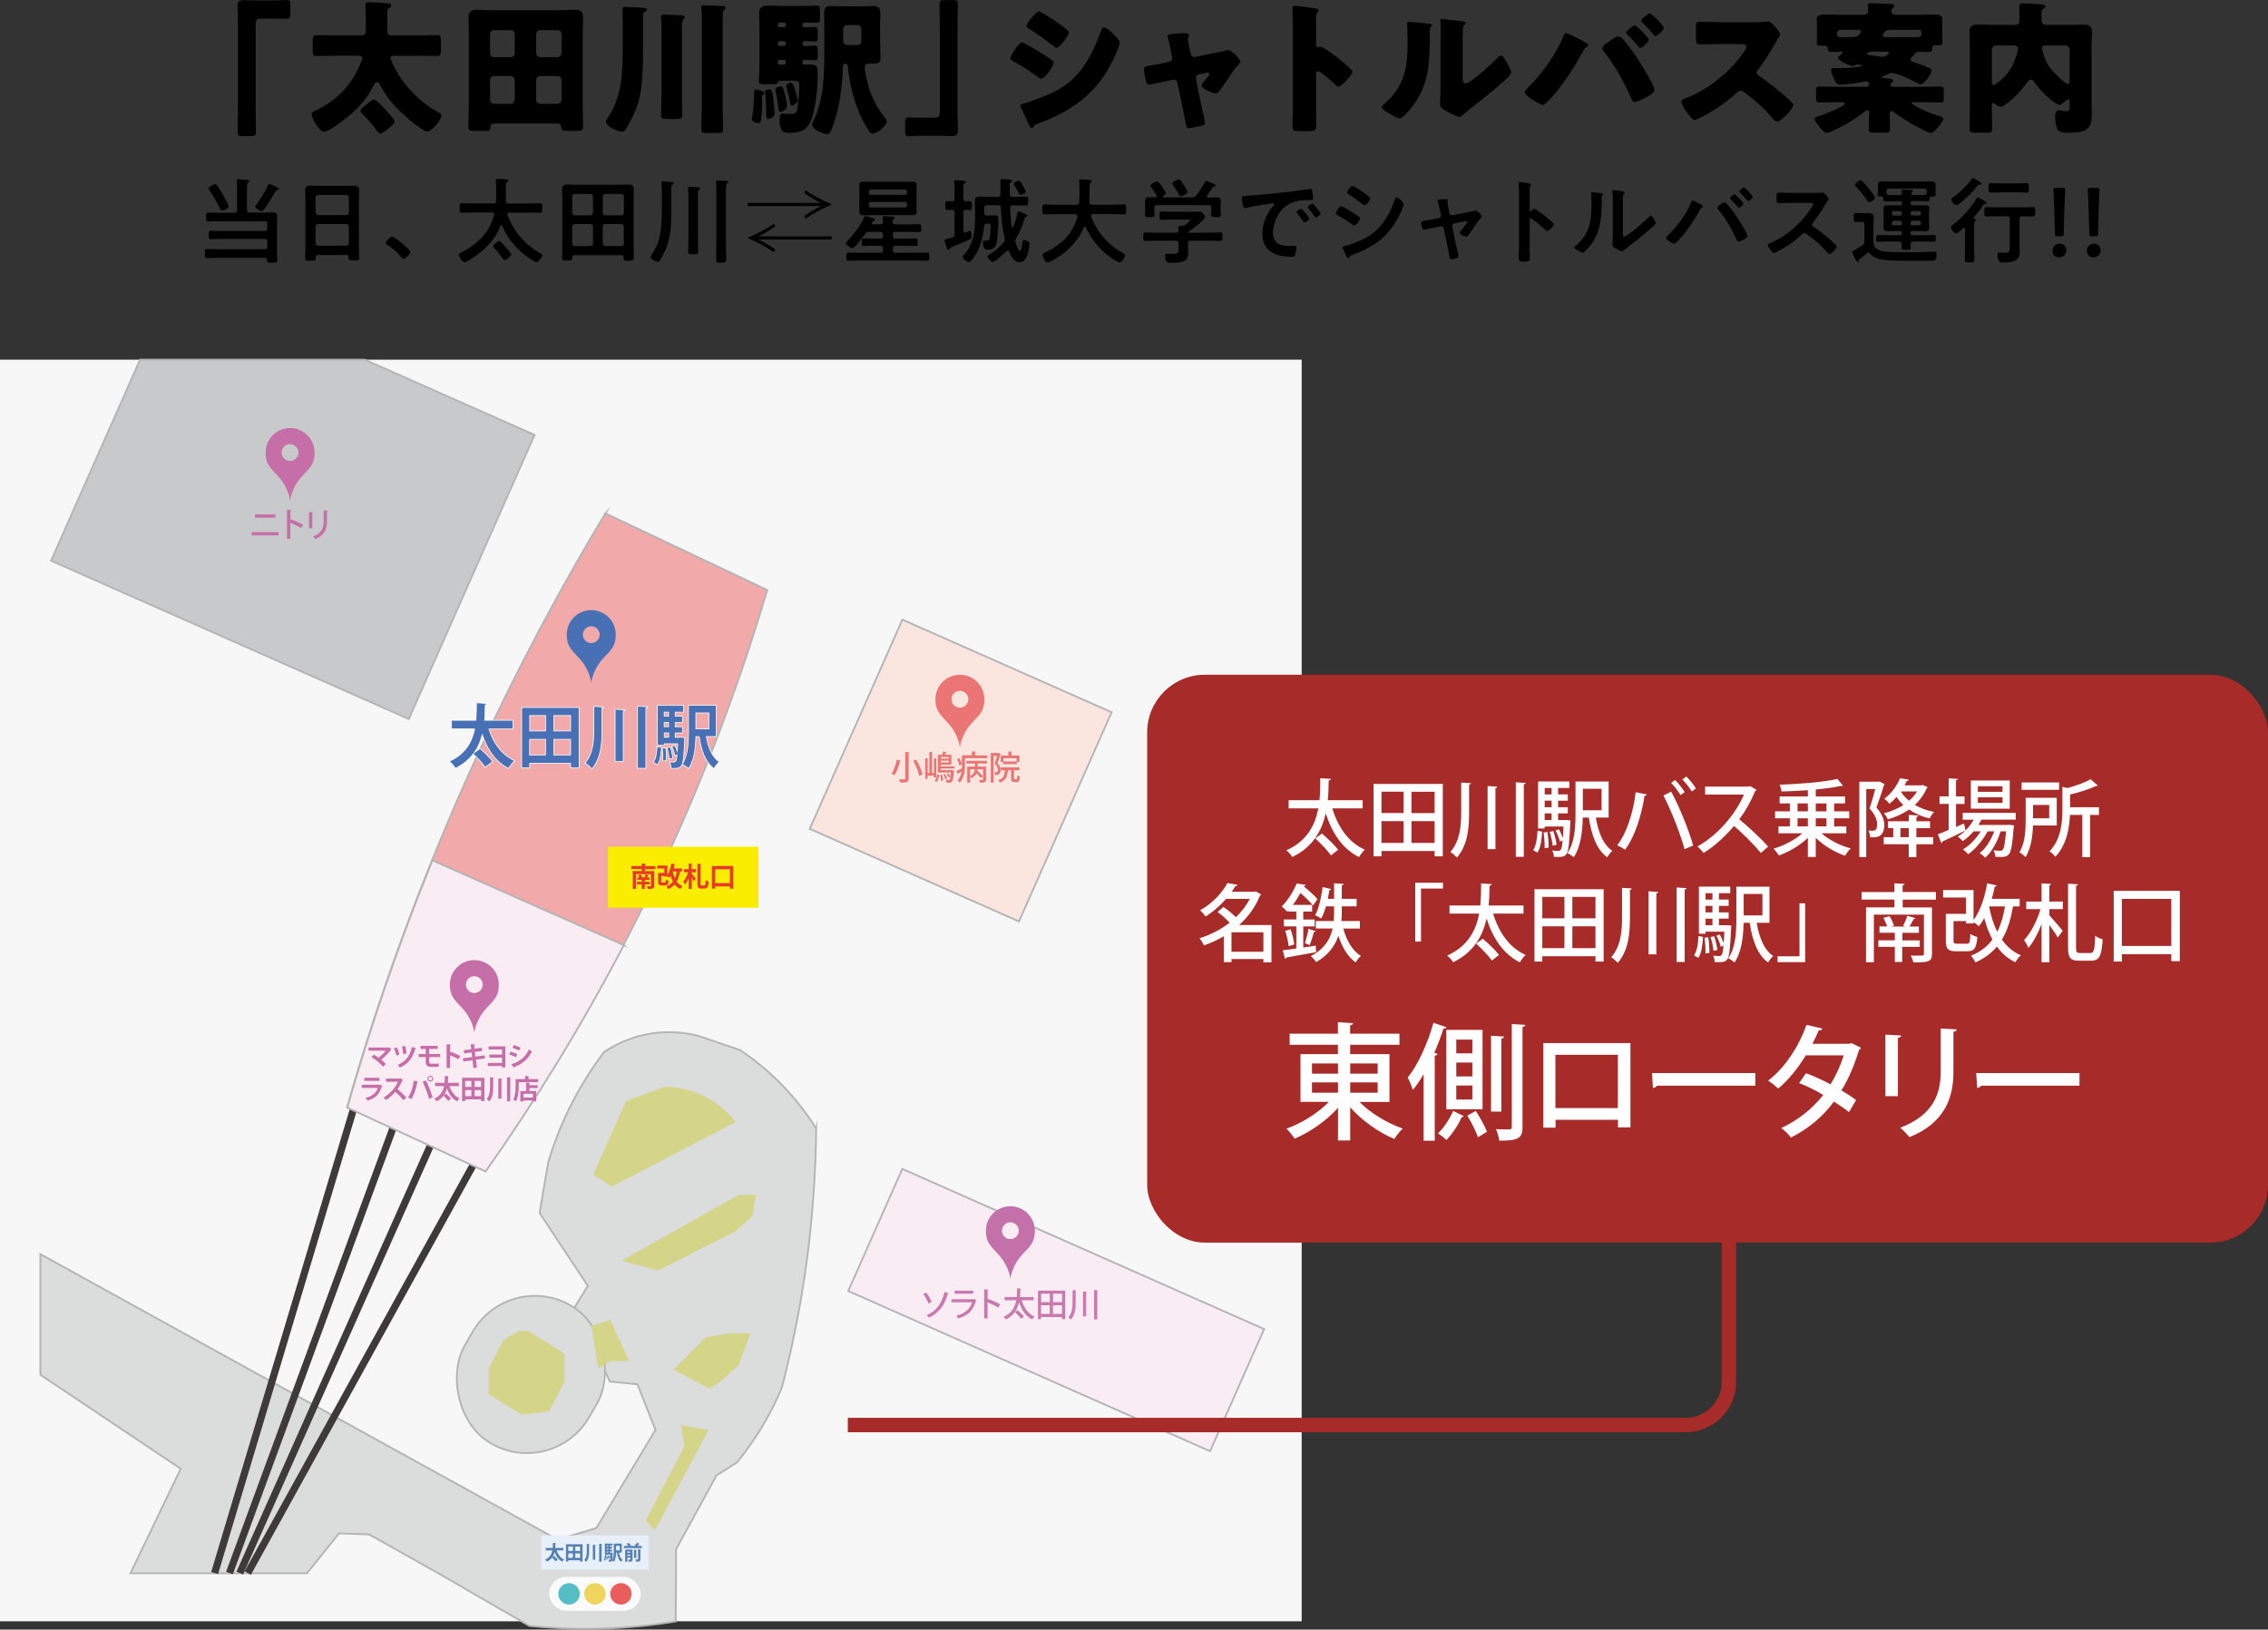 <?xml version="1.0" encoding="UTF-8"?>
<svg id="Layer_1" data-name="Layer 1" xmlns="http://www.w3.org/2000/svg" viewBox="0 0 315 226.36">
  <rect x="0" y="0" width="315" height="226.36" fill="#333333" stroke="none"/>
  <defs>
    <style>
      .cls-1 {
        fill: #efd45e;
      }

      .cls-2 {
        fill: #f2a9a9;
      }

      .cls-2, .cls-3, .cls-4, .cls-5, .cls-6, .cls-7, .cls-8, .cls-9 {
        stroke-miterlimit: 10;
      }

      .cls-2, .cls-3, .cls-4, .cls-5, .cls-9 {
        stroke: #b4b4b5;
        stroke-width: .25px;
      }

      .cls-3 {
        fill: #fae6df;
      }

      .cls-4 {
        fill: #f9ecf3;
      }

      .cls-10 {
        fill: #c66ea7;
      }

      .cls-11 {
        fill: #fff;
      }

      .cls-5 {
        fill: #c8c9ca;
      }

      .cls-12 {
        fill: #5480b2;
      }

      .cls-13 {
        fill: #e7eff9;
      }

      .cls-6 {
        stroke: #fff;
        stroke-width: .1px;
      }

      .cls-6, .cls-14 {
        fill: #4870b5;
      }

      .cls-15 {
        fill: #faed00;
      }

      .cls-7 {
        stroke: #a72b29;
        stroke-width: 2px;
      }

      .cls-7, .cls-8 {
        fill: none;
      }

      .cls-16 {
        fill: #ca79ae;
      }

      .cls-17 {
        fill: #f8f7f7;
      }

      .cls-18 {
        fill: #d5d589;
      }

      .cls-19 {
        fill: #a72b29;
      }

      .cls-20 {
        fill: #e95e5c;
      }

      .cls-21 {
        fill: #e73828;
      }

      .cls-22 {
        fill: #eb7475;
      }

      .cls-23 {
        fill: #c471a9;
      }

      .cls-8 {
        stroke: #3e3a39;
      }

      .cls-24 {
        fill: #55bec5;
      }

      .cls-25 {
        fill: #fcfbfc;
      }

      .cls-9 {
        fill: #dbdcdc;
      }
    </style>
  </defs>
  <g>
    <path d="M34.32,29.17c0,.26.1.36.36.36h2.16c.34,0,.68-.03,1.01-.03.48,0,.65.14.65.62,0,.35-.03.7-.03,1.05v3.69c0,.43.04.86.04,1.29,0,.36-.17.35-.72.35-.6,0-.7,0-.71-.38,0-.21-.09-.3-.3-.3h-6.42c-.53,0-1.08.03-1.61.03-.31,0-.3-.16-.3-.62s-.01-.64.3-.64c.53,0,1.08.03,1.61.03h6.4c.26,0,.36-.1.36-.35v-.72c0-.25-.12-.36-.36-.36h-5.95c-.51,0-1.01.04-1.53.04-.29,0-.29-.16-.29-.58s0-.59.29-.59c.52,0,1.03.03,1.53.03h5.95c.26,0,.36-.1.36-.36v-.64c0-.26-.12-.36-.36-.36h-6.81c-.34,0-.69.03-1.04.03-.27,0-.27-.14-.27-.62s0-.62.27-.62c.32,0,.68.03,1.04.03h2.61c.26,0,.36-.1.36-.36v-2.96c0-.35,0-.71-.05-1.03v-.13c0-.16.1-.18.23-.18.18,0,.95.08,1.17.1.12.01.35.01.35.17,0,.09-.06.13-.16.2-.14.1-.16.32-.16.71v3.12ZM30.86,29.25c-.13,0-.18-.07-.23-.17-.39-.79-1.07-1.99-1.57-2.7-.04-.07-.1-.14-.1-.22,0-.21.75-.57.95-.57.14,0,.23.14.3.25.35.52.68,1.05.96,1.6.1.2.6,1.1.6,1.26,0,.23-.71.56-.9.56ZM38.49,26.4c-.14.04-.18.12-.26.25-.42.7-1.05,1.75-1.53,2.41-.08.1-.21.27-.35.27s-.38-.14-.51-.22c-.29-.19-.39-.26-.39-.38,0-.1.12-.25.18-.34.44-.57,1.34-2.01,1.59-2.67.03-.08.08-.16.18-.16.13,0,.58.22.92.39.12.05.22.12.29.14.05.01.14.07.14.13,0,.12-.17.14-.26.17Z"/>
    <path d="M48.13,35.42h-3.97c-.21,0-.3.09-.3.3v.13c0,.36-.13.36-.74.36-.56,0-.74,0-.74-.35,0-.55.04-1.09.04-1.62v-6.54c0-.42-.03-.82-.03-1.23,0-.52.21-.68.71-.68.38,0,.75.03,1.14.03h3.8c.38,0,.75-.03,1.13-.03.49,0,.71.13.71.66,0,.42-.03.83-.03,1.25v6.51c0,.55.04,1.08.04,1.62,0,.36-.16.35-.74.35s-.74,0-.74-.35c0-.04,0-.08.01-.12-.01-.21-.1-.3-.31-.3ZM48.1,29.88c.22-.03.34-.14.36-.36v-2.08c-.03-.22-.14-.34-.36-.36h-3.91c-.22.03-.34.14-.36.36v2.08c.03.22.14.34.36.36h3.91ZM43.83,33.77c.03.22.14.34.36.36h3.91c.22-.03.34-.14.36-.36v-2.29c-.03-.22-.14-.34-.36-.36h-3.91c-.22.03-.34.14-.36.36v2.29Z"/>
    <path d="M54.45,32.86c.3,0,2.54,1.79,2.54,2.12,0,.29-.65,1-.95,1-.1,0-.2-.12-.26-.2-.56-.69-1.22-1.3-1.98-1.77-.09-.05-.23-.13-.23-.25,0-.22.66-.91.88-.91Z"/>
    <path d="M68.65,29.75c0-.17-.14-.23-.3-.23h-2.72c-.49,0-1,.03-1.49.03-.33,0-.3-.16-.3-.66s-.03-.66.3-.66c.49,0,1,.03,1.49.03h2.9c.26,0,.38-.1.38-.36v-1.79c0-.3.01-.6-.04-.91,0-.04-.01-.1-.01-.14,0-.17.1-.22.26-.22.18,0,1.09.07,1.27.09.1.01.22.05.22.18,0,.09-.09.14-.17.18-.17.1-.18.23-.18.68v1.94c0,.26.1.36.35.36h2.9c.51,0,1-.03,1.51-.03.32,0,.3.17.3.66s.01.66-.3.66c-.51,0-1-.03-1.51-.03h-2.77c-.14,0-.27.05-.27.22,0,.04.01.08.01.1.31.9.87,1.88,1.44,2.64.86,1.12,1.92,2.02,3.15,2.7.1.07.25.13.25.26,0,.3-.55.96-.85.96-.35,0-1.77-1.13-2.08-1.42-1.21-1.07-1.99-2.13-2.64-3.61-.03-.05-.07-.09-.13-.09s-.1.05-.13.1c-.69,1.91-2.08,3.24-3.72,4.36-.23.16-1,.68-1.25.68-.32,0-.78-.77-.78-1.05,0-.16.12-.21.23-.26,1.48-.73,2.87-1.77,3.76-3.17.43-.68.66-1.33.9-2.08,0-.04.01-.06.01-.1ZM70.11,36.12c-.1,0-.25-.12-.39-.36-.09-.14-.74-.95-1.05-1.27-.06-.08-.18-.2-.18-.3,0-.19.68-.7.83-.7.13,0,.27.1.95.88.14.17.73.83.73,1.01,0,.22-.68.74-.88.74Z"/>
    <path d="M86.62,35.75c0-.21-.1-.3-.3-.3h-6.53c-.21,0-.3.09-.3.3,0,.44-.08.44-.73.44-.56,0-.7,0-.7-.36,0-.55.04-1.08.04-1.62v-6.66c0-.42-.03-.82-.03-1.24,0-.53.22-.68.73-.68.4,0,.82.03,1.23.03h6.02c.42,0,.83-.03,1.24-.03.51,0,.74.14.74.68,0,.42-.03.82-.03,1.24v6.67c0,.55.03,1.08.03,1.62,0,.38-.14.38-.7.38s-.72-.01-.72-.38v-.09ZM82.36,27.3c0-.22-.13-.34-.35-.36h-2.18c-.22.03-.34.14-.36.36v2.25c.03.23.14.36.36.36h2.18c.22-.03.35-.13.35-.36v-2.25ZM82.36,31.48c0-.22-.13-.34-.35-.36h-2.18c-.22.03-.34.14-.36.36v2.34c.03.22.14.34.36.36h2.18c.22-.03.35-.14.35-.36v-2.34ZM86.3,29.91c.22-.03.35-.13.35-.36v-2.25c0-.22-.13-.34-.35-.36h-2.22c-.22.03-.34.14-.36.36v2.25c.03.23.14.36.36.36h2.22ZM83.71,33.82c.03.22.14.34.36.36h2.22c.22-.03.35-.14.35-.36v-2.34c0-.22-.13-.34-.35-.36h-2.22c-.22.03-.34.14-.36.36v2.34Z"/>
    <path d="M93.23,29.22c0,2.57-.08,4.45-1.44,6.72-.18.31-.26.43-.44.43-.25,0-1-.36-1-.68,0-.08.05-.16.1-.22,1.36-1.87,1.47-4.03,1.47-6.27v-2.73c0-.31,0-.64-.04-.94v-.13c0-.16.12-.19.25-.19.23,0,1.03.05,1.25.09.09,0,.21.04.21.16,0,.09-.08.12-.17.17-.17.12-.18.22-.18.78v2.81ZM95.62,27.34c0-.36,0-.75-.05-1.09v-.13c0-.16.1-.17.23-.17.14,0,1.07.05,1.22.07.09.01.22.04.22.17,0,.08-.07.1-.16.18-.16.12-.14.35-.14.78v5.97c0,.58.03,1.17.03,1.76,0,.44-.14.44-.69.44s-.7,0-.7-.43c0-.6.04-1.18.04-1.77v-5.77ZM99.49,26.32c0-.32,0-.66-.04-.95-.01-.04-.01-.09-.01-.13,0-.16.12-.17.23-.17.22,0,.9.04,1.14.05.12.01.34.01.34.17,0,.09-.08.13-.16.18-.14.1-.16.38-.16.82v7.76c0,.68.03,1.35.03,2.03,0,.4-.14.42-.7.42s-.7-.01-.7-.42c0-.68.03-1.35.03-2.03v-7.74Z"/>
    <path d="M115.51,32.85v.42h-10.19c.61.27,1.47.74,2.37,1.4l-.22.36c-1.11-.79-2.31-1.39-3.64-1.98,1.33-.58,2.53-1.18,3.64-1.98l.22.36c-.9.66-1.75,1.13-2.37,1.4h10.19ZM103.86,28.61v-.42h10.18c-.6-.27-1.46-.74-2.35-1.4l.22-.35c1.1.78,2.31,1.38,3.64,1.96-1.33.58-2.54,1.18-3.64,1.98l-.22-.36c.9-.66,1.75-1.12,2.37-1.4h-10.19Z"/>
    <path d="M124.37,31.17h1.83c.48,0,.97-.03,1.46-.03.3,0,.29.1.29.55s.01.55-.29.55c-.48,0-.98-.03-1.46-.03h-1.83c-.26,0-.36.1-.36.36v.22c0,.25.1.35.36.35h1.36c.47,0,.95-.03,1.43-.03.31,0,.31.16.31.53s0,.53-.31.53c-.48,0-.96-.03-1.43-.03h-1.36c-.26,0-.36.1-.36.36v.25c0,.26.1.36.36.36h2.82c.52,0,1.04-.03,1.57-.03.3,0,.3.13.3.57s0,.57-.29.57c-.53,0-1.05-.03-1.59-.03h-7.76c-.52,0-1.05.03-1.59.03-.29,0-.29-.14-.29-.57s0-.57.3-.57c.52,0,1.05.03,1.57.03h2.86c.26,0,.36-.1.36-.36v-.25c0-.26-.1-.36-.36-.36h-.85c-.48,0-.95.03-1.43.03-.31,0-.31-.14-.31-.53s0-.53.31-.53c.48,0,.95.03,1.43.03h.85c.26,0,.36-.1.36-.35v-.22c0-.26-.1-.36-.36-.36h-1.57c-.27,0-.38.04-.53.26-.23.33-1.48,2.02-1.79,2.02-.22,0-.9-.47-.9-.68,0-.1.1-.21.18-.29.9-.96,1.79-2.09,2.35-3.29.05-.12.09-.23.19-.23s.77.23.91.27c.27.09.43.12.43.25,0,.09-.08.12-.16.14-.14.04-.16.05-.25.23-.03.04-.04.07-.04.1,0,.13.1.16.2.17h.98c.25,0,.35-.1.36-.35,0-.17-.01-.34-.04-.49-.01-.04-.01-.08-.01-.12,0-.14.1-.17.22-.17.19,0,.96.06,1.18.08.09.01.31.03.31.16,0,.08-.06.12-.16.18-.14.1-.16.18-.16.35-.01.25.1.34.36.36ZM127.3,28.64c0,.26.01.51.01.77,0,.38-.18.49-.55.49s-.7-.01-1.05-.01h-4.76c-.35,0-.7.01-1.05.01s-.55-.1-.55-.51c0-.25.01-.49.01-.75v-2.15c0-.25-.01-.49-.01-.74,0-.4.17-.51.55-.51.35,0,.7.01,1.05.01h4.76c.35,0,.7-.01,1.05-.01s.55.1.55.49c0,.26-.01.51-.01.75v2.15ZM125.99,26.63c0-.18-.12-.31-.31-.31h-4.71c-.18,0-.3.13-.3.31v.13c0,.18.12.31.3.31h4.71c.19,0,.31-.13.31-.31v-.13ZM120.97,28.05c-.18,0-.3.12-.3.3v.16c0,.18.12.31.3.31h4.71c.19,0,.31-.13.31-.31v-.16c0-.18-.12-.3-.31-.3h-4.71Z"/>
    <path d="M132.58,32.52v-3.02c0-.26-.09-.35-.35-.36-.16,0-.52.03-.66.03-.27,0-.27-.18-.27-.62s0-.62.27-.62c.18,0,.47.03.66.03.26-.01.35-.1.35-.35v-1.38c0-.31,0-.64-.04-.91-.01-.04-.01-.08-.01-.12,0-.14.09-.17.21-.17.17,0,.95.07,1.13.08.12.01.29.03.29.17,0,.1-.1.14-.19.2-.14.09-.16.16-.16.65v1.48c0,.23.1.34.35.35.17-.01.38-.03.55-.03.29,0,.27.16.27.62s.01.62-.27.62c-.13,0-.4-.01-.55-.03-.25.01-.35.12-.35.36v2.56c.01.13.06.26.22.26.04,0,.08-.01.12-.03.01-.01.05-.03.09-.04.16-.06.43-.2.48-.2.19,0,.21.39.21.62v.12c0,.29-.05.35-.26.46-.77.38-1.61.71-2.42,1.03-.25.1-.27.13-.34.29-.04.08-.08.16-.17.16-.14,0-.21-.25-.33-.59-.05-.13-.22-.62-.22-.73,0-.17.17-.18.3-.2.26-.06.51-.14.77-.23.26-.09.33-.2.33-.47ZM137.06,28.54c-.26,0-.36.1-.36.36v.68c0,.26.1.36.36.36h.4c.23,0,.47-.03.69-.03.43,0,.51.2.51.57,0,.79-.08,2.46-.23,3.2-.16.75-.49,1-1.26,1-.36,0-.65-.12-.65-.98,0-.13,0-.3.17-.3.03,0,.08,0,.12.01.05,0,.18.01.23.01.25,0,.36-.09.42-.34.09-.39.13-1.4.13-1.83,0-.19-.1-.18-.3-.18h-.23c-.25,0-.35.09-.38.34-.14,1.51-.49,2.99-1.37,4.25-.12.17-.53.77-.74.77-.25,0-.88-.51-.88-.75,0-.09.08-.17.14-.22.6-.62,1-1.39,1.25-2.21.31-.99.35-2.11.35-3.13v-1.01c0-.39-.03-.77-.03-1.16,0-.51.22-.64.7-.64.4,0,.81.03,1.22.03h1.29c.23,0,.35-.1.35-.35.01-.35-.01-.72-.01-1.08,0-.33-.01-.73-.01-.81,0-.18.09-.23.26-.23.09,0,.62.05.74.06.42.04.61.03.61.21,0,.09-.09.14-.18.2-.1.06-.13.12-.13.4,0,.42,0,.83.01,1.26.01.25.12.34.36.34h.38c.52,0,1.05-.03,1.51-.03.31,0,.3.13.3.62s.01.62-.29.62c-.51,0-1.01-.03-1.52-.03h-.34c-.23,0-.36.09-.35.34.04.88.1,1.77.22,2.65.01.05.04.09.1.09.05,0,.08-.03.1-.07.27-.64.43-1.2.56-1.87.03-.13.05-.29.2-.29.12,0,1.21.39,1.21.57,0,.1-.1.14-.19.18-.14.06-.18.19-.23.35-.01.03-.01.07-.03.09-.26.9-.65,1.77-1.12,2.57-.06.12-.1.21-.1.34,0,.08.03.16.05.25.08.23.25.68.36.9.05.1.12.22.23.22.27,0,.32-.99.35-1.2.01-.19.01-.3.23-.3.17,0,.75.13.75.53,0,.34-.13.95-.22,1.29-.17.6-.44,1.26-1.17,1.26-.79,0-1.16-.84-1.43-1.46-.04-.09-.09-.16-.19-.16-.06,0-.13.04-.17.08-.26.29-1.62,1.5-1.94,1.5-.22,0-.72-.53-.72-.74,0-.14.17-.23.34-.34.78-.48,1.34-.96,1.94-1.66.09-.12.14-.22.14-.38,0-.06-.01-.13-.03-.2-.34-1.38-.48-2.81-.53-4.22-.04-.25-.13-.34-.38-.34h-1.59ZM141.72,27.05c-.13,0-.18-.1-.26-.3-.03-.04-.04-.08-.07-.13-.1-.21-.38-.7-.51-.88-.04-.05-.09-.13-.09-.19,0-.2.53-.44.7-.44.2,0,.3.2.6.73.08.13.39.69.39.79,0,.23-.65.43-.77.43Z"/>
    <path d="M149.62,30c0-.18-.13-.25-.29-.25h-2.72c-.51,0-1.01.03-1.52.03-.32,0-.31-.17-.31-.68s-.01-.69.31-.69c.51,0,1.01.04,1.52.04h2.9c.25,0,.35-.09.38-.35.03-.4.04-.82.04-1.22v-.55c0-.39,0-.82-.04-1.12-.01-.03-.01-.07-.01-.09,0-.18.14-.21.29-.21.22,0,.99.06,1.22.09.09.01.25.04.25.17,0,.06-.05.1-.1.14-.17.12-.2.21-.2.4-.03.79,0,1.59-.04,2.39.01.23.12.34.35.34h2.93c.51,0,1.01-.04,1.53-.04.32,0,.3.18.3.69s.03.68-.31.68c-.51,0-1.01-.03-1.52-.03h-2.79c-.13.01-.26.05-.26.21,0,.05.01.08.01.12.86,2.22,2.37,3.98,4.47,5.11.13.08.25.13.25.3,0,.27-.47.99-.77.99-.22,0-1.07-.58-1.27-.74-1.57-1.13-2.57-2.42-3.43-4.15-.03-.05-.06-.09-.13-.09s-.1.05-.14.1c-.84,2.08-2.56,3.69-4.54,4.69-.03.01-.04.03-.06.03-.14.08-.33.16-.46.16-.32,0-.66-.87-.66-1.08,0-.16.16-.23.29-.3.04-.01.06-.03.09-.04,2.2-1.01,3.84-2.56,4.46-4.97v-.09Z"/>
    <path d="M165.36,33.43c-.25,0-.36.1-.36.36v.49c0,.31.03.62.03.94,0,.35-.12.73-.39.94-.46.35-1.39.35-1.94.35-.34,0-.6.01-.73-.21-.1-.17-.16-.52-.16-.71,0-.23.09-.35.34-.35.18,0,.43.03.68.03.87,0,.86-.19.86-.92v-.55c0-.26-.1-.36-.36-.36h-2.67c-.52,0-1.04.03-1.57.03-.3,0-.3-.13-.3-.58s0-.6.3-.6c.52,0,1.04.04,1.57.04h2.67c.23,0,.35-.1.35-.35-.01-.1-.04-.38-.04-.43,0-.16.1-.18.22-.18.09,0,.17.01.25.01h.06c.18,0,.27-.03.42-.13.12-.09.7-.53.7-.65,0-.1-.18-.09-.33-.09h-2.27c-.44,0-.9.04-1.35.04-.3,0-.3-.16-.3-.59,0-.45,0-.58.31-.58.46,0,.9.04,1.34.04h2.81c.36,0,.71-.03,1.08-.03.27,0,.36.08.53.27.1.12.27.33.27.48,0,.43-1.91,1.78-2.31,2.05-.04.03-.04.04-.05.08.01.04.04.04.08.05h2.83c.52,0,1.05-.04,1.57-.04.3,0,.29.16.29.6s.01.58-.29.58c-.52,0-1.05-.03-1.57-.03h-2.56ZM168.86,27.4c.38,0,.7.05.7.51,0,.26-.03.53-.03.83v.48c0,.2.04.4.04.61,0,.33-.18.33-.68.33s-.69,0-.69-.33c0-.21.04-.4.04-.61v-.36c0-.26-.12-.36-.36-.36h-7.2c-.26,0-.36.1-.36.36v.36c0,.21.03.42.03.61,0,.33-.21.33-.68.33-.49,0-.66,0-.66-.34,0-.18.03-.4.03-.6v-.48c0-.29-.01-.56-.01-.82,0-.47.31-.52.69-.52.26,0,.51,0,.75.01.1-.01.19-.05.19-.17,0-.04-.01-.08-.03-.12-.21-.34-.49-.78-.74-1.09-.05-.06-.1-.14-.1-.23,0-.25.65-.57.9-.57.21,0,.36.21.74.75.12.17.47.68.47.86,0,.19-.25.34-.39.43-.03.03-.04.04-.04.08,0,.05.04.07.08.07h3.99c.26,0,.38-.03.56-.23.48-.58.88-1.22,1.25-1.88.04-.08.08-.17.18-.17.17,0,.91.32,1.1.42.09.04.21.09.21.21s-.14.14-.22.16c-.12.04-.21.07-.26.18-.22.36-.44.71-.7,1.05-.03.04-.04.07-.04.12,0,.1.08.14.16.16.36,0,.73-.01,1.09-.01ZM164.04,27.26c-.14,0-.22-.1-.29-.22-.22-.42-.55-.92-.82-1.3-.05-.08-.1-.14-.1-.23,0-.27.65-.57.88-.57.25,0,.44.35.79.88.01.03.04.07.08.12.13.22.35.57.35.71,0,.27-.68.61-.9.61Z"/>
    <path d="M173.21,27.19c1.9-.12,3.8-.31,5.68-.53.99-.12,1.98-.25,2.95-.4.05-.01.12-.01.17-.01.19,0,.22.17.25.33.05.22.12.73.12.95,0,.29-.27.26-.58.27-.75.01-1.42.01-2.16.27-1,.36-1.7,1-2.21,1.94-.38.69-.62,1.5-.62,2.29,0,1.51.96,1.87,2.29,1.87.22,0,.51-.01.65-.01.19,0,.3.01.3.22,0,.26-.09.83-.19,1.07-.09.2-.2.22-.42.22-2.21,0-4.11-.7-4.11-3.24,0-1.33.55-2.76,1.43-3.73.14-.16.22-.25.22-.31,0-.12-.1-.16-.19-.16s-.69.1-.82.12c-.87.13-2.04.31-2.87.53-.07.01-.13.03-.2.03-.18,0-.25-.29-.29-.43-.05-.22-.14-.71-.14-.94,0-.34.18-.3.75-.34ZM181.85,30.36c0,.2-.52.55-.66.55-.09,0-.13-.09-.18-.16-.26-.38-.55-.74-.83-1.09-.04-.04-.12-.12-.12-.18,0-.16.52-.48.66-.48s1.13,1.21,1.13,1.36ZM183.42,29.65c0,.18-.51.55-.66.55-.09,0-.14-.1-.2-.17-.21-.31-.58-.79-.84-1.08-.04-.04-.09-.12-.09-.17,0-.16.51-.49.66-.49.13,0,1.13,1.21,1.13,1.37Z"/>
    <path d="M186.28,28.64c.17,0,1.39.75,1.61.9.35.21,1.01.57,1.01.78,0,.23-.52,1-.78,1-.09,0-.22-.09-.3-.14-.73-.52-1.3-.87-2.07-1.31-.09-.05-.22-.1-.22-.22,0-.21.49-1,.74-1ZM186.71,34.21c.35-.08,1.18-.38,1.55-.52,1.26-.51,2.29-1.07,3.24-2.04,1.05-1.1,1.72-2.51,2.22-3.93.05-.13.1-.31.27-.31.19,0,.98.71.98.97,0,.09-.1.33-.17.51-.03.09-.06.16-.08.21-.52,1.29-1.4,2.69-2.41,3.68-1.21,1.18-2.86,2.05-4.45,2.63-.31.12-.34.14-.49.38-.03.04-.08.08-.13.08-.14,0-.25-.29-.32-.44-.14-.31-.29-.62-.43-.94-.01-.03-.03-.08-.03-.12,0-.1.17-.13.25-.16ZM189.2,26.62c.27.2.74.52.98.72.08.06.14.13.14.22,0,.23-.55.96-.78.96-.1,0-.25-.1-.33-.17-.61-.49-1.25-.96-1.91-1.38-.09-.05-.22-.13-.22-.25,0-.18.56-.9.79-.9.16,0,.78.43,1.13.66.09.05.16.1.2.13Z"/>
    <path d="M199.84,30.3c.21-.04.34-.22.29-.44l-.13-.6c-.01-.07-.12-.52-.21-.9-.05-.25-.12-.46-.12-.48,0-.12.12-.14.21-.16.26-.03.62-.05.88-.05.14,0,.36.01.36.19,0,.05-.03.1-.04.14-.03.05-.05.09-.05.14,0,.13.13.73.17.9l.12.58c.04.21.22.33.42.29l2.11-.43c.13-.03,1.09-.23,1.1-.23.21,0,.83.56.83.81,0,.1-.06.18-.14.25-.34.35-.66.85-.94,1.26-.14.22-.66,1.01-.81,1.16-.08.09-.16.14-.27.14-.18,0-.88-.27-.88-.52,0-.1.1-.21.16-.29.13-.14.87-1.09.87-1.21,0-.08-.07-.14-.14-.14-.05,0-.1.01-.14.03l-1.5.3c-.16.03-.29.17-.29.34v.09l.55,2.65c.07.29.31,1.3.31,1.51,0,.17-.1.21-.31.27-.14.04-.52.12-.65.12-.23,0-.3-.25-.39-.86-.04-.21-.08-.48-.14-.79l-.55-2.65c-.04-.18-.18-.29-.35-.29-.03,0-.08.01-.09.01l-.94.2c-.17.04-1.31.27-1.37.27-.14,0-.19-.08-.25-.2-.04-.12-.14-.62-.14-.75,0-.21.13-.23.9-.36.18-.03.39-.06.65-.12l.91-.18Z"/>
    <path d="M213.05,28.99c.26,0,1.56,1.03,1.82,1.25.18.16.91.72.91.94s-.61.9-.87.9c-.1,0-.21-.09-.29-.17-.7-.62-1.12-.97-1.88-1.52-.04-.03-.08-.05-.13-.05-.12,0-.16.1-.16.21v3.55c0,.52.03,1.03.03,1.55,0,.6-.01.68-.81.68-.52,0-.74-.01-.74-.44,0-.58.04-1.17.04-1.76v-7.41c0-.34-.03-.69-.04-1.01,0-.07-.01-.18-.01-.23,0-.13.04-.19.17-.19.08,0,.35.04.44.05.59.08,1.12.13,1.12.31,0,.05-.04.13-.06.17-.12.14-.14.34-.14.69,0,.2.01.44.01.77v1.95c0,.1.06.13.1.13.05,0,.08-.01.12-.05.09-.1.23-.29.38-.29Z"/>
    <path d="M222.33,26.82c.16.03.32.03.32.16,0,.06-.08.13-.13.18-.08.08-.06.3-.06.42v.29c0,2.69-.18,4.98-2.25,6.96-.1.09-.26.27-.4.27-.2,0-1.16-.48-1.16-.71,0-.09.1-.18.17-.23,1.98-1.64,2.22-3.46,2.22-5.88,0-.39-.01-.91-.05-1.29,0-.04-.01-.1-.01-.14,0-.12.08-.14.17-.14.25,0,.91.09,1.18.13ZM225.41,32.25c0,.4.01.6.21.6.43,0,2.99-2.29,3.41-2.72.06-.07.16-.17.26-.17.22,0,.66.83.66,1.04,0,.19-.51.61-.68.75-.78.68-1.56,1.34-2.38,1.95-.35.27-.91.69-1.22.96-.12.09-.25.23-.4.23-.17,0-.73-.29-.9-.39-.18-.1-.42-.23-.42-.47,0-.09.05-.94.05-1.56v-4.55c0-.44,0-.88-.05-1.33v-.06c0-.09.05-.13.13-.13s.4.05.51.06c.68.09,1.05.13,1.05.27,0,.09-.05.12-.1.18-.09.09-.1.21-.12.34-.01.3-.01.95-.01,1.27v3.71Z"/>
    <path d="M236.21,28.39c.12.08.32.18.32.3,0,.09-.12.14-.19.18-.13.08-.17.13-.23.26-.78,1.46-1.72,2.85-2.83,4.07-.16.17-.56.65-.78.65-.21,0-1.1-.55-1.1-.81,0-.08.05-.13.1-.18,1.31-1.26,2.7-3.03,3.37-4.72.08-.18.1-.3.22-.3.14,0,.96.46,1.13.55ZM239.77,28.23c.3.29.91,1.11,1.17,1.47.31.46,1.76,2.67,1.76,3.08,0,.32-.99.78-1.22.78-.16,0-.21-.12-.26-.23-.65-1.44-1.53-2.99-2.56-4.2-.05-.08-.13-.17-.13-.27,0-.23.78-.75.96-.75.12,0,.21.05.29.13ZM242.14,28.28c0,.18-.46.6-.62.6-.06,0-.12-.08-.16-.13-.31-.36-.62-.71-.96-1.04-.04-.04-.12-.1-.12-.17,0-.16.49-.55.62-.55.16,0,1.24,1.13,1.24,1.29ZM243.43,27.34c0,.18-.46.58-.62.58-.06,0-.13-.08-.17-.13-.31-.36-.61-.69-.96-1.03-.04-.04-.1-.1-.1-.17,0-.14.48-.55.62-.55s1.24,1.12,1.24,1.29Z"/>
    <path d="M252.29,26.8c.21,0,.43,0,.56-.03.08,0,.21-.03.29-.03.27,0,.83.71.83.88,0,.06-.14.27-.29.51-.08.12-.16.25-.21.34-.52.87-1.04,1.69-1.69,2.47-.06.08-.1.14-.1.25,0,.16.08.23.19.31.72.47,1.55,1.11,2.2,1.68.31.27.64.57.94.88.05.05.09.1.09.18,0,.27-.71,1.04-.99,1.04-.14,0-.23-.09-.33-.2-.94-1.12-1.72-1.74-2.87-2.57-.1-.08-.18-.12-.3-.12-.17,0-.29.13-.39.22-.96.9-2.08,1.68-3.25,2.28-.12.06-.46.25-.57.25-.27,0-.87-.87-.87-1.11,0-.16.16-.22.27-.26,2.3-.88,4.49-2.87,5.8-4.93.06-.1.22-.33.22-.44,0-.2-.18-.22-.38-.22h-2.69c-.56,0-1.12.03-1.68.03-.35,0-.33-.2-.33-.79,0-.46-.01-.65.31-.65.56,0,1.12.03,1.69.03h3.54Z"/>
    <path d="M258.18,36.23c-.01.08-.08.14-.17.14-.1,0-.16-.07-.26-.26-.01-.04-.05-.09-.08-.16-.16-.33-.42-.79-.42-.95,0-.14.26-.25.48-.35.19-.09.73-.44.94-.57.22-.17.27-.26.27-.53v-2.37c0-.26-.1-.36-.36-.36h-.17c-.21,0-.46.03-.65.03-.31,0-.3-.2-.3-.62,0-.47-.01-.65.3-.65.21,0,.43.04.65.04h.31c.26,0,.52-.03.78-.03.44,0,.73.12.73.61,0,.36-.03.72-.03,1.08v1.89c0,.71-.04,1.31.99,1.65.6.2,2.04.22,3.09.22h.81c.92,0,1.85-.01,2.76-.05.17,0,.75-.03.86-.03.25,0,.25.17.25.36,0,.82-.23.9-.74.9h-3.54c-1.09,0-3.06.01-4.04-.36-.36-.14-.68-.31-.91-.62-.07-.08-.13-.14-.23-.14-.09,0-.13.03-.19.08-.3.26-.61.51-.94.74-.13.1-.16.16-.18.32ZM259.59,28.06c-.14,0-.21-.13-.27-.23-.43-.62-1.01-1.39-1.55-1.91-.08-.08-.13-.13-.13-.23,0-.21.57-.66.78-.66.1,0,.17.08.25.16.3.31.66.73.95,1.07.17.21.79.99.79,1.21,0,.21-.55.61-.82.61ZM263.92,28.52c.17,0,.25-.06.25-.23v-.09c0-.18-.08-.25-.25-.25h-.96c-.38,0-.77.01-1.14.01-.25,0-.23-.14-.25-.38,0-.2-.08-.27-.27-.3-.32,0-.51.01-.51-.26,0-.16.03-.31.03-.47v-.33c0-.21-.01-.38-.01-.55,0-.38.25-.48.57-.48.36,0,.73.01,1.09.01h4.69c.33,0,.61-.01.86-.01.53,0,.82.07.82.48,0,.16-.01.33-.01.55v.35c0,.16.01.35.01.47,0,.26-.17.25-.55.26-.21,0-.26.09-.29.29,0,.25-.03.36-.25.36-.38,0-.75-.01-1.14-.01h-.99c-.17,0-.25.07-.25.25v.08c0,.18.08.25.25.25h.87c.3,0,.6-.01.88-.01.36,0,.58.08.58.48,0,.22-.03.44-.03.66v1.33c0,.22.03.44.03.66,0,.39-.21.48-.57.48-.3,0-.6-.03-.9-.03h-.87c-.17,0-.25.08-.25.25v.08c0,.17.08.25.25.25h1.73c.42,0,.84-.03,1.27-.03.26,0,.26.14.26.47s0,.47-.25.47c-.43,0-.86-.03-1.29-.03h-1.6c-.25,0-.34.09-.35.35,0,.14.01.29.01.44,0,.35-.12.36-.65.36s-.64-.01-.64-.36c0-.16.01-.3.01-.44-.01-.26-.1-.35-.35-.35h-1.64c-.43,0-.86.03-1.29.03-.26,0-.26-.17-.26-.48s0-.46.26-.46c.43,0,.86.03,1.29.03h1.77c.17,0,.25-.08.25-.25v-.08c0-.17-.08-.25-.25-.25h-.82c-.3,0-.6.03-.9.03-.36,0-.57-.08-.57-.48,0-.22.01-.43.01-.66v-1.33c0-.25-.01-.46-.01-.66,0-.39.19-.48.56-.48.3,0,.6.01.91.01h.82ZM266.61,27.1c.22,0,.43-.01.64-.01.23-.03.32-.13.35-.36v-.17c0-.26-.1-.36-.36-.36h-4.88c-.26,0-.36.1-.36.36v.17c.03.25.12.34.35.36.21.01.4.01.61.01h.9c.16,0,.27-.07.29-.25,0-.08-.01-.16-.01-.23-.01-.05-.01-.09-.01-.13,0-.16.12-.16.21-.16.21,0,.79.03,1.03.05.1,0,.31.01.31.16,0,.08-.05.1-.14.18-.05.04-.1.1-.1.18,0,.16.17.18.29.2h.91ZM264.16,29.56c-.01-.14-.1-.23-.25-.25h-.88c-.16,0-.23.1-.25.25v.13c0,.16.09.25.25.25h.88c.14-.01.25-.09.25-.25v-.13ZM264.16,30.91c-.01-.14-.1-.23-.25-.25h-.88c-.16,0-.23.1-.25.25v.14c0,.16.09.25.25.25h.88c.14,0,.25-.09.25-.25v-.14ZM266.79,29.56c-.01-.14-.09-.25-.25-.25h-.92c-.14.01-.23.1-.25.25v.13c0,.16.1.23.25.25h.92c.16,0,.25-.09.25-.25v-.13ZM266.54,31.3c.16,0,.25-.09.25-.25v-.14c-.01-.14-.09-.25-.25-.25h-.92c-.14.01-.23.1-.25.25v.14c0,.16.1.25.25.25h.92Z"/>
    <path d="M274.06,30.29c0,.05.04.08.1.09.1.01.3.01.3.17,0,.08-.05.1-.14.18-.16.13-.14.38-.14,1.03v2.98c0,.44.04.87.04,1.3,0,.4-.17.39-.66.39s-.68.01-.68-.39c0-.43.04-.86.04-1.3v-2.91c-.01-.08-.04-.17-.14-.17-.05,0-.08.03-.12.05-.21.19-.74.71-1.01.71-.23,0-.7-.6-.7-.84,0-.18.16-.27.29-.36,1.09-.78,2.61-2.47,3.28-3.65.04-.07.09-.12.17-.12.12,0,.57.25.82.39.05.03.09.05.12.06.1.05.27.14.27.27,0,.12-.14.16-.23.17-.18.05-.19.1-.3.26-.36.56-.81,1.11-1.25,1.62-.01.01-.04.04-.04.07ZM274.95,25.65c-.17,0-.18.01-.32.18-.72.92-1.55,1.76-2.48,2.44-.12.08-.31.23-.46.23-.21,0-.69-.55-.69-.77,0-.14.12-.22.22-.29.86-.58,2-1.69,2.6-2.53.05-.08.1-.17.19-.17.12,0,.49.23.74.39.09.05.16.09.19.12.08.04.23.14.23.26,0,.1-.16.13-.23.13ZM277.37,30.04c-.49,0-.98.03-1.46.03-.34,0-.32-.17-.32-.65s-.01-.65.32-.65c.48,0,.96.03,1.46.03h3.52c.48,0,.96-.03,1.46-.03.32,0,.32.16.32.65s0,.65-.32.65c-.48,0-.98-.03-1.46-.03h-.04c-.26,0-.36.1-.36.36v3.77c0,.33.03.64.03.96,0,1.26-1.31,1.33-2.28,1.33-.18,0-.49.01-.61-.18-.12-.21-.2-.61-.2-.86,0-.17.04-.36.25-.36.08,0,.18.01.26.03.14.01.32.03.47.03.75,0,.72-.26.72-.95v-3.76c0-.26-.1-.36-.36-.36h-1.39ZM277.85,26.72c-.44,0-.88.03-1.33.03-.34,0-.33-.18-.33-.65s-.01-.66.33-.66c.44,0,.88.04,1.33.04h2.31c.43,0,.87-.04,1.31-.04.35,0,.32.21.32.66s.03.65-.32.65c-.44,0-.88-.03-1.31-.03h-2.31Z"/>
    <path d="M286.98,34.75c0,.53-.35,1-1.01,1-.52,0-.9-.35-.9-.86,0-.57.36-1.04,1-1.04.52,0,.91.36.91.9ZM285.81,32.83c-.32,0-.39-.07-.4-.39l-.09-3.29c-.03-.78-.12-2.52-.12-2.78,0-.22.08-.27.36-.27h.91c.29,0,.36.05.36.27,0,.26-.09,2-.12,2.86l-.08,3.21c-.01.33-.08.39-.4.39h-.43Z"/>
    <path d="M291.75,34.75c0,.53-.35,1-1.01,1-.52,0-.9-.35-.9-.86,0-.57.36-1.04,1-1.04.52,0,.91.36.91.9ZM290.58,32.83c-.33,0-.39-.07-.4-.39l-.09-3.29c-.03-.78-.12-2.52-.12-2.78,0-.22.08-.27.36-.27h.91c.29,0,.36.05.36.27,0,.26-.09,2-.12,2.86l-.08,3.21c-.01.33-.08.39-.4.39h-.43Z"/>
  </g>
  <g>
    <path d="M38.39.06c.56,0,1.02-.06,1.42-.06.48,0,.52.2.52.84v.94c0,.64-.04.84-.52.84-.3,0-.6-.04-.88-.04h-2.74c-.66,0-.68.34-.68.9v11.68c0,1.02.04,2.02.04,3.04,0,.64-.08.7-.74.7h-1.16c-.52,0-.64-.06-.64-.64,0-1.04.04-2.06.04-3.1V2.92c0-.72-.06-1.42-.06-2.14,0-.66.32-.76.9-.76.42,0,.82.04,1.22.04h3.28Z"/>
    <path d="M46.27,7.74c-.78,0-1.56.04-2.34.04-.46,0-.5-.22-.5-.84v-1.2c0-.64.04-.86.54-.86.76,0,1.54.04,2.3.04h3.98c.3,0,.56-.24.56-.56v-1.24c0-.88-.06-2.18-.06-2.4,0-.34.18-.42.48-.42s2.46.14,2.76.18c.16.02.34.08.34.3,0,.16-.1.22-.24.3-.28.16-.3.34-.3.64v2.64c0,.32.26.56.56.56h4.02c.78,0,1.56-.04,2.32-.04.5,0,.54.22.54.84v1.2c0,.64-.04.86-.52.86-.78,0-1.56-.04-2.34-.04h-3.62c-.22,0-.5.02-.5.32,0,.16.28.78.36.96,1.28,2.72,3.64,5.12,6.24,6.56.32.18.46.24.46.46,0,.62-1.34,2.24-1.98,2.24-.16,0-.4-.14-.54-.22-1.28-.78-2.78-2.12-3.82-3.2-.9-.92-1.58-1.96-2.18-3.06-.08-.16-.24-.38-.44-.38-.28,0-.44.4-.54.6-1.1,2.2-2.72,3.68-4.68,5.1-.44.32-1.64,1.18-2.08,1.18-.68,0-1.76-1.8-1.76-2.42,0-.28.2-.36.58-.54,2.92-1.38,5.2-3.74,6.3-6.8.06-.14.16-.36.16-.5,0-.28-.34-.3-.54-.3h-3.52ZM53.31,15c.06.06.14.16.26.28.44.48,1.26,1.36,1.26,1.62,0,.32-1.6,1.66-2.02,1.66-.18,0-.28-.18-.38-.3-.54-.74-1.36-1.72-2.02-2.36-.1-.1-.36-.32-.36-.48,0-.34,1.08-1.1,1.36-1.32.12-.1.34-.28.5-.28.32,0,1.16.92,1.4,1.18Z"/>
    <path d="M68.53,17.16c-.32,0-.4.26-.4.54,0,.44-.28.48-.86.48h-1.3c-.68,0-.92-.04-.92-.56,0-1,.06-2.02.06-3.02V4.64c0-.72-.04-1.44-.04-2.16,0-.82.34-1.12,1.14-1.12.68,0,1.38.06,2.06.06h9.52c.68,0,1.34-.06,2.02-.06.82,0,1.18.28,1.18,1.12,0,.72-.06,1.44-.06,2.16v9.96c0,1,.06,2,.06,3,0,.52-.2.58-.88.58h-.72c-1.34,0-1.46-.02-1.46-.62,0-.24-.18-.38-.4-.4h-9ZM71.49,4.74c0-.3-.24-.56-.56-.56h-2.3c-.32,0-.56.26-.56.56v2.64c0,.3.24.56.56.56h2.3c.32,0,.56-.24.56-.56v-2.64ZM71.49,11.12c0-.32-.24-.56-.56-.56h-2.3c-.32,0-.56.24-.56.56v2.74c0,.3.24.56.56.56h2.3c.32,0,.56-.24.56-.56v-2.74ZM74.47,7.38c0,.32.24.56.56.56h2.4c.3,0,.56-.26.56-.56v-2.64c0-.3-.26-.56-.56-.56h-2.4c-.3,0-.56.26-.56.56v2.64ZM74.47,13.86c0,.3.26.56.56.56h2.4c.3,0,.56-.26.56-.56v-2.74c0-.32-.26-.56-.56-.56h-2.4c-.32,0-.56.22-.56.56v2.74Z"/>
    <path d="M86.49,3.3c0-.74-.04-1.98-.04-2,0-.3.22-.34.46-.34.34,0,2.44.1,2.68.16.12.02.24.1.24.24s-.12.18-.22.24c-.26.14-.3.26-.3.54v4.7c0,1.7-.04,3.42-.22,5.12-.16,1.5-.56,2.92-1.24,4.28-.24.48-.74,1.44-1.04,1.84-.1.16-.22.22-.42.22-.48,0-2.24-.7-2.24-1.4,0-.14.1-.26.16-.36,2.06-3.02,2.16-6.22,2.18-9.72v-3.52ZM94.71,13.22c0,.92.06,1.84.06,2.76,0,.52-.22.56-1.1.56h-.86c-.82,0-1-.08-1-.56,0-.92.06-1.84.06-2.76V4.08c0-.54,0-1.12-.06-1.58,0-.06-.02-.12-.02-.18,0-.26.2-.28.4-.28.68,0,1.58.04,2.26.08.22,0,.64,0,.64.3,0,.12-.08.16-.18.26-.18.18-.2.88-.2,1.48v9.06ZM100.37,14.64c0,1.1.06,2.22.06,3.32,0,.44-.2.52-.6.52h-1.36c-.9,0-1.06-.06-1.06-.52,0-1.1.06-2.22.06-3.32V3.08c0-.66,0-1.4-.06-1.86-.02-.08-.02-.14-.02-.2,0-.26.2-.28.4-.28.46,0,2.06.06,2.52.1.18,0,.46.04.46.26,0,.14-.1.2-.2.28-.14.14-.16.3-.18.48-.02.3-.02,1.72-.02,2.1v10.68Z"/>
    <path d="M104.43,16.46c.18-.98.3-2.46.3-3.14,0-.6.04-.9.24-.9.02,0,.28.06.36.08.28.06.82.2.82.42,0,.1-.04.18-.16.24-.16.08-.16.12-.16.52,0,.26.02.44.02.76,0,.5-.06,1.76-.18,2.32-.04.2-.1.34-.34.34s-.92-.2-.92-.48c0-.04,0-.06.02-.16ZM111.45,3.54c0,.14.1.24.26.24h.44c.4,0,.74-.04,1.02-.04.36,0,.4.18.4.62v.78c0,.42-.04.62-.38.62-.26,0-.64-.04-1.04-.04h-.44c-.14,0-.26.12-.26.26v.16c0,.14.12.24.26.24h.44c.4,0,.74-.04,1.02-.04.36,0,.4.18.4.62v.78c0,.42-.04.62-.38.62-.26,0-.64-.04-1.04-.04h-.44c-.14,0-.26.12-.26.26v.12c0,.16.06.28.22.28.24,0,.52-.02.8-.02.4,0,.56.04.76.14.3.16.34.44.34,1.18,0,1.76-.22,4.12-.7,5.78-.52,1.78-1.34,2.4-3.2,2.4-.38,0-.92-.04-1.14-.42-.18-.3-.26-1.06-.26-1.42,0-.6.08-.84.42-.84.18,0,.54.04.88.04.96,0,1.1-.06,1.22-1.02.1-.82.22-2,.22-2.82,0-.7,0-.76-1-.76h-1.66c-.24,0-.26.1-.3.26-.04.2-.34.22-.74.22h-1.16c-.56,0-.74-.04-.74-.44s.06-1.2.06-1.92V3.38c0-.58-.04-1.08-.04-1.5,0-.9.5-1.1,1.3-1.1.54,0,1.08.04,1.64.04h3.94c.44,0,.86-.04,1.12-.04.42,0,.46.22.46.7v1.02c0,.46-.04.68-.44.68-.28,0-.7-.04-1.14-.04h-.6c-.14,0-.26.12-.26.26v.14ZM107.41,13.82c.04.32.18,1.64.18,1.92,0,.66-.88.78-.92.78-.22,0-.24-.3-.24-.54,0-.56-.04-1.52-.08-2.14-.02-.4-.06-.84-.1-1-.02-.08-.02-.1-.02-.12,0-.22.48-.3.62-.3.36,0,.38.1.56,1.4ZM109.07,13.36c.06.26.24,1.08.24,1.34,0,.6-.74.84-.94.84s-.22-.2-.34-1.22c-.04-.36-.26-1.48-.34-1.76q-.02-.08-.02-.12c0-.3.66-.44.78-.44.26,0,.34.12.62,1.36ZM109.15,3.4c0-.14-.12-.26-.26-.26h-.6c-.14,0-.26.12-.26.26v.14c0,.14.12.24.26.24h.6c.16,0,.26-.1.26-.24v-.14ZM109.15,5.98c0-.14-.12-.26-.26-.26h-.6c-.14,0-.26.12-.26.26v.16c0,.14.12.24.26.24h.6c.16,0,.26-.1.26-.24v-.16ZM109.15,8.58c0-.14-.12-.26-.26-.26h-.6c-.14,0-.26.12-.26.26v.16c0,.14.12.24.26.24h.6c.16,0,.26-.1.26-.24v-.16ZM110.43,12.5c.08.26.38,1.26.38,1.46,0,.32-.64.7-.82.7s-.2-.16-.24-.4c-.14-.7-.32-1.46-.52-2.08-.04-.14-.06-.2-.06-.26,0-.18.38-.44.62-.44.32,0,.44.36.64,1.02ZM114.49,3.76c0-.64-.04-1.28-.04-1.92,0-.72.28-1,.98-1,.6,0,1.2.04,1.82.04h2.24c.6,0,1.18-.04,1.78-.04.64,0,1,.18,1,1,0,.64-.04,1.28-.04,1.92v1.84c0,.8.06,1.62.06,2.42s-.24.82-1.7.82c-.32,0-.48.24-.48.56,0,.42.3,1.82.42,2.28.48,1.76,1.26,3.3,2.4,4.72.1.12.22.32.22.48,0,.6-1.28,1.68-1.98,1.68-.26,0-.38-.2-.66-.64-1.14-1.8-1.94-3.98-2.38-6.22-.14-.66-.3-1.52-.36-2.46-.02-.22-.12-.4-.36-.4s-.34.18-.34.4c0,.4-.08,1.62-.12,2.06-.14,1.84-.44,3.58-.98,5.34-.16.52-.4,1.24-.66,1.7-.12.2-.22.28-.44.28-.66,0-2.08-.66-2.08-1.36,0-.12.12-.34.18-.44,1.48-3.08,1.52-6.56,1.52-9.9v-3.16ZM119.07,6.26c.3,0,.56-.26.56-.56v-1.66c0-.32-.26-.56-.56-.56h-1.4c-.32,0-.56.24-.56.56v1.66c0,.3.26.56.6.56h1.36Z"/>
    <path d="M127.65,18.86c-.56,0-1.02.06-1.42.06-.48,0-.52-.2-.52-.84v-.94c0-.64.04-.84.52-.84.3,0,.6.04.88.04h2.74c.66,0,.68-.34.68-.9V3.76c0-1.02-.04-2.02-.04-3.04,0-.64.08-.7.74-.7h1.16c.52,0,.64.06.64.64,0,1.04-.04,2.06-.04,3.1v12.24c0,.72.06,1.42.06,2.14,0,.66-.32.76-.9.76-.42,0-.82-.04-1.22-.04h-3.28Z"/>
    <path d="M141.93,5.9c.32,0,2.54,1.36,2.94,1.62.4.24,1.48.88,1.48,1.22,0,.44-1.28,2.2-1.72,2.2-.14,0-.38-.16-.5-.26-1.2-.86-2.08-1.42-3.38-2.16-.22-.12-.42-.22-.42-.4,0-.38,1.16-2.22,1.6-2.22ZM142.13,14.4c.46-.1,1.88-.64,2.4-.84,1.88-.72,3.42-1.48,4.84-2.94,1.62-1.66,2.74-4.12,3.52-6.28.08-.22.2-.52.5-.52.28,0,.9.58,1.14.8.26.26,1,.98,1,1.28,0,.26-.32,1.04-.44,1.32-2.16,5.2-5.6,7.96-10.78,9.9-.54.2-.58.2-.82.54-.02.06-.1.14-.18.14-.2,0-.46-.58-.54-.76-.28-.56-.7-1.58-.96-2.08-.04-.08-.1-.2-.1-.28,0-.18.28-.24.42-.28ZM147.11,3.3c.28.2,1.34.94,1.34,1.22,0,.44-1.3,2.12-1.7,2.12-.14,0-.4-.22-.52-.32-1.06-.82-2.14-1.6-3.28-2.3-.12-.08-.38-.24-.38-.4,0-.38,1.32-2.02,1.72-2.02.36,0,2.4,1.4,2.82,1.7Z"/>
    <path d="M162.37,8.6c.26-.06.44-.26.44-.5,0-.06-.02-.12-.02-.14l-.18-.94c-.02-.08-.1-.5-.2-.94-.12-.54-.24-1.04-.24-1.08,0-.18.2-.22.34-.24.56-.08,1.5-.16,2.04-.16.26,0,.58.02.58.36,0,.1-.04.18-.08.26s-.06.18-.06.26c0,.14.16.92.2,1.12l.18.88c.06.26.28.44.52.44.04,0,.1-.02.12-.02l2.68-.54c.52-.1,1.06-.2,1.56-.34.1-.04.22-.06.34-.06.36,0,1.66,1.14,1.66,1.6,0,.2-.14.32-.28.46-.52.52-1.06,1.38-1.48,2.02-.24.34-1,1.48-1.24,1.7-.12.14-.28.24-.46.24-.3,0-1.9-.64-1.9-1.1,0-.14.14-.32.24-.46.14-.14.84-.96.84-1.12,0-.08-.06-.22-.26-.22-.04,0-.08.02-.12.02l-1.06.22c-.2.04-.42.2-.42.54v.08s0,.12.02.2l.8,3.88c.1.38.42,1.76.42,2.06,0,.26-.16.32-.38.38-.24.08-1.64.34-1.84.34-.34,0-.38-.2-.56-1.24-.06-.28-.12-.62-.2-1.02l-.84-4.04c-.04-.26-.26-.44-.52-.44-.04,0-.1.02-.14.02l-1.02.22c-.36.08-2.02.44-2.26.44-.28,0-.38-.26-.44-.48-.06-.24-.28-1.44-.28-1.64,0-.38.32-.44,1.46-.62.3-.06.66-.12,1.08-.2l.96-.2Z"/>
    <path d="M182.79,15.18c0,.66.02,1.32.02,2,0,.96-.06,1.04-1.36,1.04h-.9c-.8,0-1.04-.1-1.04-.62,0-.8.04-1.58.04-2.38V3.68c0-.82-.04-1.86-.04-2.48,0-.26.04-.38.32-.38.24,0,2.6.26,3.08.4.12.04.22.12.22.24,0,.1-.06.18-.12.24-.1.14-.22.3-.22.72v3.88c0,.1.02.28.24.28.12,0,.24-.08.34-.08.16,0,.42.14.74.32.64.4,1.46,1.04,1.72,1.24.5.4,1.4,1.16,1.84,1.62.08.1.14.2.14.32,0,.4-1.46,2.02-1.92,2.02-.18,0-.38-.2-.5-.32-.34-.32-1.98-1.8-2.3-1.8-.28,0-.3.28-.3.48v4.8Z"/>
    <path d="M198.21,3.26c.38.04.7.08.7.24,0,.08-.08.16-.12.2-.18.2-.22.34-.22.76,0,.24.02.48.02.72,0,1.66-.06,3.5-.38,5.12-.38,2.04-1.52,4.1-2.98,5.56-.22.22-.56.58-.82.58-.42,0-1.54-.7-1.94-.96-.2-.12-.54-.32-.54-.58,0-.18.16-.32.3-.44,2.94-2.52,3.28-5.2,3.28-8.84,0-.92-.08-2.3-.08-2.38,0-.18.1-.2.26-.2.42,0,2,.16,2.52.22ZM203.15,10.48c0,.82.04,1.1.4,1.1.72,0,3.86-2.96,4.5-3.6.1-.1.24-.26.42-.26.28,0,.62.62.88,1.08.16.28.52.92.52,1.24,0,.36-.58.86-.94,1.18-.06.06-.14.12-.18.16-.94.82-1.88,1.62-2.86,2.4-.82.66-1.68,1.28-2.48,1.98-.2.18-.5.46-.74.46-.3,0-1.5-.6-1.8-.78-.34-.18-.86-.48-.86-.94,0-.4.06-1.3.06-2.42v-6.28c0-.4.02-1.06.02-1.68,0-.46-.02-.9-.04-1.16-.02-.06-.02-.1-.02-.16,0-.14.1-.16.22-.16.04,0,.86.08,1.02.1.32.04,1.72.2,2,.24.16.04.28.06.28.22,0,.12-.1.2-.18.28-.2.2-.2.5-.2.76-.02.6-.02,1.2-.02,1.8v4.44Z"/>
    <path d="M219.09,5.3c.26.12,1.22.64,1.4.8.06.04.1.1.1.18,0,.1-.08.16-.16.2-.3.16-.36.28-.52.56-1.14,2.1-2.32,3.98-3.84,5.82-.3.36-1.42,1.72-1.82,1.72-.34,0-2.48-1.26-2.48-1.78,0-.12.08-.24.18-.34,2.14-2.12,4.02-4.64,5.2-7.44.08-.22.16-.42.34-.42.26,0,1.3.54,1.6.7ZM225.25,5.28c.44.4,1.5,1.84,1.88,2.4.52.76,2.64,4.08,2.64,4.84,0,.42-.94.9-1.28,1.08-.34.18-1.1.56-1.46.56-.28,0-.38-.26-.46-.48-.84-2-2.42-4.84-3.8-6.52-.12-.14-.22-.3-.22-.46,0-.32.74-.82,1.02-1,.26-.2.84-.62,1.16-.62.2,0,.38.08.52.2ZM228.99,5.52c0,.36-.94,1.14-1.18,1.14-.1,0-.16-.1-.22-.18-.5-.58-1.02-1.14-1.56-1.68-.08-.06-.18-.14-.18-.26,0-.28,1.04-1.02,1.22-1.02.2,0,1.92,1.68,1.92,2ZM231.09,3.86c0,.36-.94,1.14-1.16,1.14-.1,0-.2-.12-.28-.22-.48-.56-1-1.12-1.54-1.64-.08-.06-.16-.14-.16-.24,0-.3,1.02-1.04,1.22-1.04.18,0,1.92,1.68,1.92,2Z"/>
    <path d="M243.63,3.08c.4,0,.98,0,1.38-.06.14-.02.36-.04.5-.04.62,0,1.72,1.5,1.72,1.78,0,.1-.16.38-.3.62-.38.68-1.56,2.76-2.78,4.32-.1.12-.16.22-.16.38,0,.2.1.32.28.42,1.22.84,2.52,1.86,3.64,2.84.2.18.9.8,1.04.98.08.06.12.14.12.24,0,.56-1.68,2.32-2.24,2.32-.3,0-.56-.32-.78-.58-.02-.06-.06-.1-.1-.14-1.02-1.22-2.26-2.26-3.52-3.22-.2-.14-.48-.34-.66-.34-.2,0-.36.1-.5.24-.96.88-2.04,1.7-3.14,2.4-.44.28-2.38,1.42-2.78,1.42-.36,0-1.1-1.1-1.32-1.42-.16-.24-.5-.82-.5-1.08,0-.3.28-.42.52-.5,3.1-1.1,6.42-3.8,8.22-6.56.1-.14.28-.42.28-.6,0-.34-.34-.38-.68-.38h-3.04c-.9,0-1.82.04-2.74.04-.5,0-.54-.24-.54-.96v-1.34c0-.7.04-.84.52-.84.92,0,1.84.06,2.76.06h4.8Z"/>
    <path d="M255.05,14.2c-.76,0-1.54.04-2.3.04-.48,0-.52-.16-.52-.74v-.78c0-.54.04-.7.52-.7.76,0,1.54.04,2.3.04h4.12c.3,0,.42-.2.42-.4s-.18-.36-.38-.36c-.04,0-.08,0-.14.02-.7.16-2.78.44-3.5.44-.44,0-.6-.24-.88-.86-.1-.24-.38-.9-.38-1.14,0-.26.16-.3.38-.3h.22c1.04,0,2.04,0,3.08-.16.1,0,.62-.06.62-.16,0-.14-.5-.18-.6-.18-.16,0-.28.06-.42.14-.08.04-.16.06-.26.06-.42,0-2.06-.76-2.06-1.16,0-.1.12-.2.18-.24.1-.08.48-.38.48-.5,0-.08-.1-.08-.16-.08-.46,0-.92.04-1.38.04s-.48-.18-.5-.46c-.02-.22-.2-.4-.42-.4h-.46c-.36,0-.68-.02-.68-.36,0-.28.02-.62.02-.98v-1.62c0-.36-.02-.7-.02-.82,0-.56.82-.56,1.28-.56.74,0,1.46.04,2.18.04h3c.56,0,.68-.34.68-.52,0-.22-.06-.56-.06-.8,0-.28.28-.28.48-.28.88,0,1.76.08,2.66.08.18,0,.56,0,.56.26,0,.12-.12.22-.22.3-.14.16-.2.24-.2.46,0,.24.16.5.56.5h3.06c.74,0,1.46-.04,2.18-.04.48,0,1.28,0,1.28.56,0,.12-.02.46-.02.82v1.6c0,.32.04.6.04.88,0,.38-.18.4-.92.4-.4,0-.52.12-.52.52,0,.34-.18.42-.5.42-.42,0-.82-.04-1.22-.04-.48,0-.68.26-.92.56-.06.06-.12.14-.18.2-.08.1-.16.2-.16.34,0,.24.18.28.36.34.66.2,1.32.44,1.96.7.34.14.58.22.58.44,0,.46-.96,1.96-1.56,1.96-.12,0-.4-.16-.52-.24-.64-.36-2.74-1.34-3.4-1.34-.28,0-.72.2-1.2.42-.1.04-.2.08-.2.18,0,.08.06.1.42.12.24.02.66.06.86.1.18.04.28.1.28.24,0,.12-.1.18-.26.3-.08.08-.12.16-.12.26,0,.18.12.3.36.3h4.22c.76,0,1.52-.04,2.3-.04.48,0,.52.18.52.7v.78c0,.58-.04.74-.52.74-.78,0-1.54-.04-2.3-.04h-1.4c-.1,0-.24,0-.24.12,0,.1.18.2.32.28,1.02.64,2.44,1.2,3.64,1.58.28.08.42.12.42.34,0,.36-1.16,1.94-1.74,1.94-.28,0-1.24-.5-2.34-1.08-.96-.56-1.92-1.14-2.8-1.82-.08-.06-.18-.14-.28-.14-.26,0-.26.22-.26.4,0,.68.04,1.38.04,2.06,0,.52-.22.56-.88.56h-1.18c-.66,0-.9-.04-.9-.56,0-.74.06-1.46.06-2.2,0-.12,0-.38-.28-.38-.06,0-.16.06-.26.14-.76.64-1.86,1.32-2.72,1.82-.44.24-2.2,1.2-2.6,1.2s-.86-.6-1.1-.9c-.4-.54-.62-.84-.62-1.06,0-.2.28-.28.5-.34.5-.14,3.68-1.34,3.68-1.76,0-.2-.28-.2-.42-.2h-.74ZM255.61,4.14c-.26,0-.48.22-.48.48v.12c0,.26.14.42.4.42h1.82c.94,0,1.12-.76,1.12-.78,0-.22-.24-.24-.4-.24h-2.46ZM260.05,7.18c-.18,0-.74.04-.74.3,0,.12.2.16.36.18.52.06,1.04.14,1.56.22.08,0,.16.02.24.02.48,0,.9-.48.9-.58,0-.14-.2-.14-.3-.14h-2.02ZM266.27,5.16c.32,0,.6-.04.6-.46v-.18c0-.2-.18-.38-.38-.38h-3.84c-.68,0-.8.16-1.06.52-.06.08-.1.14-.1.26,0,.24.26.24.46.24h4.32Z"/>
    <path d="M276.65,15.4c0,.84.04,1.66.04,2.5,0,.5-.22.54-.96.54h-1.26c-.68,0-.92-.04-.92-.54,0-.82.04-1.66.04-2.5V6.46c0-.68-.04-1.36-.04-2.04,0-.82.44-1.02,1.16-1.02s1.42.06,2.14.06h2.98c.44,0,.66-.2.66-.66v-.16c0-.76-.04-1.66-.04-1.8,0-.32.18-.38.46-.38.34,0,2.64.12,2.88.18.14.02.28.12.28.28,0,.14-.12.22-.24.28-.28.16-.28.34-.28.66v.9c0,.46.2.7.68.7h3.02c.7,0,1.4-.04,2.1-.04.74,0,1.2.16,1.2,1,0,.68-.06,1.36-.06,2.04v7.72c0,.54.04,1.1.04,1.64,0,2-.54,2.62-3.24,2.62-.54,0-1.34,0-1.58-.54-.18-.42-.28-1.24-.28-1.68,0-.36.08-.9.54-.9.28,0,.7.14,1.06.14.38,0,.42-.26.42-.82v-.4c0-.16-.02-.42-.22-.42-.16,0-.3.14-.4.24-.2.18-.54.5-.82.5-.44,0-2.32-1.48-3.46-3.16-.12-.16-.28-.36-.5-.36-.24,0-.44.3-.58.5-.72,1.04-2,2.36-3.04,3.06-.18.12-.34.22-.54.22-.26,0-.5-.16-.7-.32-.08-.08-.2-.18-.32-.18-.2,0-.22.16-.22.34v.74ZM277.21,6.32c-.32,0-.56.26-.56.56v4.52c0,.18.02.4.24.4.26,0,1.78-1.1,2.6-2.64.26-.52.78-1.88.78-2.44,0-.38-.38-.4-.6-.4h-2.46ZM287.45,6.88c0-.3-.26-.56-.56-.56h-2.64c-.3,0-.64,0-.64.4,0,.18.18.78.24.96.24.72.6,1.42,1.1,2.02.3.36,1.86,1.96,2.24,1.96.24,0,.26-.24.26-.44v-4.34Z"/>
  </g>
  <g>
    <polygon class="cls-17" points="180.79 49.96 180.79 225.21 0 225.21 0 49.96 19.45 49.96 7.09 77.89 56.78 99.88 74.25 60.41 50.65 49.96 180.79 49.96"/>
    <path class="cls-9" d="M113.36,156.7c-.06,6.09-.49,12.99-1.6,20.54-.85,5.66-1.96,10.83-3.16,15.49-.82,1.97-1.93,4.2-3.44,6.56-.94,1.46-1.9,2.73-2.82,3.87-.94.59-1.88,1.19-2.82,1.78l-5.63,10.28v4.17c-.01,1.94-.03,3.9-.04,5.84-3.11.51-6.71.91-10.71,1-3.54.08-6.77-.09-9.62-.38-4.22-2.44-8.43-4.88-12.65-7.31l-9.6-5.39-4.19-.15-4.44,5.54h-24.52l6.98-14.52-19.49-13.05v-16.76l71.82,39.65,5.39-1.59,8.22-13.64-2.51-6.34-3.82-.38-4.94-10.25,1.87-3.04-6.69-10.13c.21-1.19.41-2.38.6-3.57.21-1.15.4-2.29.59-3.43.72-2.45,1.79-5.37,3.41-8.48,1.43-2.73,2.94-5.01,4.32-6.85,1.16-.78,3.16-1.93,5.89-2.47,3.26-.65,5.94-.15,7.36.24.03.01,2.62.9,2.65.9.04.01,2.97,1.01,3.01,1.03,1.76,1.18,3.9,2.82,6.04,5.07,1.98,2.06,3.45,4.1,4.53,5.81Z"/>
    <line class="cls-8" x1="49.22" y1="153.65" x2="29.81" y2="218.51"/>
    <path class="cls-8" d="M66.43,160.54c-10.67,19.32-21.35,38.65-32.02,57.97"/>
    <path class="cls-8" d="M55.14,155.19c-7.76,21.11-15.51,42.21-23.27,63.32"/>
    <path class="cls-8" d="M60.86,156.7c-9.19,20.6-18.37,41.21-27.56,61.81"/>
    <rect class="cls-9" x="63.77" y="179.86" width="19.94" height="22.13" rx="9.97" ry="9.97" transform="translate(105.34 -11.29) rotate(30)"/>
    <path class="cls-18" d="M82.39,163.16l2.59,1.67,17.2-8.98c-.72-.92-2.28-2.66-4.87-3.81-2.06-.91-3.91-1.06-5.02-1.07-1.78.66-3.55,1.32-5.33,1.98l-4.57,10.2Z"/>
    <polygon class="cls-18" points="86.34 175.12 91.39 176.49 102.18 171.02 104.47 168.97 104.98 165.97 102.59 165.97 86.34 175.12"/>
    <polygon class="cls-18" points="93.53 190.26 98.57 192.91 100.45 191.58 102.59 189.66 104.21 185.21 101.31 185.21 98.06 185.73 93.53 190.26"/>
    <polygon class="cls-18" points="94.55 197.95 98.4 198.64 90.96 212.58 89.68 211.21 95.07 200.86 94.55 197.95"/>
    <polygon class="cls-18" points="82.15 184.19 83.09 190.09 84.8 189.06 87.37 189.06 84.76 183.33 82.15 184.19"/>
    <polygon class="cls-18" points="73.35 184.87 72.06 184.87 69.93 186.15 67.87 190.09 67.87 193.68 72.41 196.5 76.25 196.07 78.39 191.97 78.39 188.03 73.35 184.87"/>
    <rect class="cls-3" x="117.55" y="91.14" width="31.78" height="31.78" transform="translate(54.74 -44.85) rotate(23.88)"/>
    <rect class="cls-4" x="119.23" y="172.7" width="54.96" height="18.55" transform="translate(86.21 -43.81) rotate(23.88)"/>
    <polygon class="cls-5" points="74.25 60.41 56.78 99.88 7.09 77.89 19.45 49.96 50.65 49.96 74.25 60.41"/>
    <g>
      <rect class="cls-25" x="76.27" y="219.05" width="12.72" height="4.7" rx="2.35" ry="2.35"/>
      <circle class="cls-24" cx="79.03" cy="221.4" r="1.49"/>
      <circle class="cls-1" cx="82.63" cy="221.4" r="1.49"/>
      <circle class="cls-20" cx="86.24" cy="221.4" r="1.49"/>
      <g>
        <rect class="cls-13" x="75.16" y="213.27" width="14.94" height="4.76"/>
        <g>
          <path class="cls-12" d="M78.27,215.36h-.96c.18.57.52,1.04,1.03,1.26-.08.07-.19.21-.25.31-.52-.26-.84-.73-1.05-1.34-.06.25-.16.49-.32.71l.23-.17c.17.15.4.37.51.52l-.31.23c-.09-.15-.3-.37-.47-.53-.17.22-.4.42-.72.58-.05-.09-.15-.21-.25-.28.66-.3.91-.79,1.01-1.29h-.92v-.34h.97c.02-.24.02-.48.02-.7l.43.03s-.03.05-.08.06c0,.18,0,.39-.03.61h1.13v.34Z"/>
          <path class="cls-12" d="M78.61,214.51h2.3v2.4h-.34v-.17h-1.64v.17h-.32v-2.4ZM79.57,214.83h-.64v.61h.64v-.61ZM78.93,215.78v.62h.64v-.62h-.64ZM80.57,215.44v-.61h-.67v.61h.67ZM79.9,216.4h.67v-.62h-.67v.62Z"/>
          <path class="cls-12" d="M81.49,214.46l.4.02s-.03.04-.07.05v.89c0,.54-.04,1.11-.4,1.53-.06-.08-.19-.19-.27-.24.31-.36.35-.83.35-1.29v-.96ZM82.34,214.58l.4.02s-.03.04-.07.05v2.01h-.33v-2.08ZM83.23,214.46l.41.02s-.03.04-.08.06v2.39h-.34v-2.47Z"/>
          <path class="cls-12" d="M84.19,216.1c-.02.26-.04.53-.16.69l-.17-.09c.1-.15.14-.39.15-.63l.18.03ZM86.37,215.67h-.4c.08.44.23.82.52,1.01-.07.06-.17.19-.21.27-.35-.25-.5-.71-.59-1.28h-.13c0,.42-.06.94-.29,1.28-.05-.05-.19-.14-.26-.17-.06.17-.23.16-.44.16,0-.08-.03-.19-.07-.26.08,0,.14,0,.17,0s.05,0,.07-.03c.02-.03.04-.1.06-.25l-.09.03c-.02-.1-.07-.25-.12-.36l.13-.04c.04.07.06.15.09.22h0c0-.08.01-.18.02-.3h-.54v.06h-.28v-1.59h1.05v.27h-.34v.16h.29v.25h-.29v.17h.29v.25h-.29v.17h.23s.15.01.15.01c0,.03,0,.06,0,.08-.03.58-.05.86-.1.98.23-.35.25-.87.25-1.27v-1.07h1.11v1.24ZM84.24,216.65s0-.08,0-.12c0-.13,0-.27-.03-.4l.14-.02c.03.16.04.38.03.52l-.15.02ZM84.47,214.69h-.17v.16h.17v-.16ZM84.47,215.27v-.17h-.17v.17h.17ZM84.3,215.52v.17h.17v-.17h-.17ZM84.49,216.56c0-.12-.04-.31-.09-.45l.14-.03c.05.14.08.33.09.45l-.15.03ZM86.08,214.73h-.52v.63h.52v-.63Z"/>
          <path class="cls-12" d="M88.84,214.46s-.04.03-.08.03c-.06.08-.15.18-.24.26h.61v.3h-2.49v-.3h.63c-.06-.1-.16-.22-.25-.3l.3-.13c.12.11.25.26.32.37l-.13.06h.78l-.13-.06c.1-.1.22-.26.29-.38l.39.15ZM87.85,215.24v1.38c0,.28-.13.32-.5.32-.02-.08-.06-.2-.1-.28.06,0,.12,0,.17,0,.11,0,.12,0,.12-.05v-.24h-.4v.57h-.31v-1.69h1.02ZM87.53,215.52h-.4v.17h.4v-.17ZM87.13,216.12h.4v-.18h-.4v.18ZM88.44,215.29s-.02.04-.07.05v1.07h-.31v-1.14l.38.02ZM88.95,216.58c0,.28-.11.36-.59.36-.02-.09-.07-.23-.12-.31.09,0,.18,0,.24,0,.12,0,.14,0,.14-.05v-1.38l.39.02s-.03.05-.07.05v1.32Z"/>
        </g>
      </g>
    </g>
    <path class="cls-23" d="M140.33,167.56c-1.88,0-3.4,1.52-3.4,3.4s.95,2.32,2,3.6c1.26,1.52,1.4,3.1,1.4,3.1,0,0,.14-1.57,1.4-3.1,1.05-1.27,2-1.68,2-3.6,0-1.88-1.52-3.4-3.4-3.4ZM140.33,172.13c-.65,0-1.17-.53-1.17-1.17s.53-1.17,1.17-1.17,1.17.53,1.17,1.17-.53,1.17-1.17,1.17Z"/>
    <g>
      <path class="cls-16" d="M128.62,179.55c.32.37.64.91.78,1.29l-.44.23c-.12-.36-.44-.93-.74-1.31l.41-.2ZM131.77,179.65s-.05.06-.13.07c-.46,1.7-1.33,2.71-2.61,3.31-.06-.09-.22-.26-.32-.34,1.23-.55,2.05-1.48,2.48-3.23l.58.19Z"/>
      <path class="cls-16" d="M135.63,180.61s-.04.05-.08.06c-.39,1.4-1.11,2.08-2.47,2.47-.05-.11-.18-.27-.27-.37,1.18-.3,1.94-.94,2.19-1.87h-2.86v-.43h3.05l.05-.04.38.18ZM135.17,179.71h-2.58v-.42h2.58v.42Z"/>
      <path class="cls-16" d="M138.66,181.63c-.42-.24-1.03-.53-1.5-.72v2.23h-.47v-4.04l.61.04c0,.05-.05.09-.13.1v1.32l.09-.13c.52.19,1.2.5,1.66.75l-.25.45Z"/>
      <path class="cls-16" d="M143.56,180.62h-1.66c.31,1.02.89,1.87,1.78,2.26-.1.09-.25.28-.32.41-.9-.45-1.47-1.3-1.82-2.4-.2.92-.68,1.84-1.83,2.39-.07-.12-.2-.27-.32-.36,1.15-.51,1.59-1.4,1.75-2.3h-1.62v-.45h1.69c.04-.43.04-.85.04-1.21l.58.04c0,.05-.04.08-.12.09,0,.31,0,.69-.05,1.08h1.91v.45ZM141.82,183.19c-.18-.26-.55-.66-.86-.93l.37-.26c.31.26.7.64.89.89l-.39.31Z"/>
      <path class="cls-16" d="M144.16,179.28h3.79v3.96h-.45v-.29h-2.91v.29h-.43v-3.96ZM145.81,179.71h-1.21v1.17h1.21v-1.17ZM144.59,181.32v1.19h1.21v-1.19h-1.21ZM147.51,180.88v-1.17h-1.26v1.17h1.26ZM146.24,182.51h1.26v-1.19h-1.26v1.19Z"/>
      <path class="cls-16" d="M148.97,179.21l.53.03s-.03.06-.1.08v1.48c0,.9-.07,1.81-.66,2.51-.08-.09-.25-.24-.36-.3.53-.62.59-1.42.59-2.21v-1.6ZM150.42,179.4l.53.03s-.04.06-.1.08v3.34h-.43v-3.45ZM151.96,179.19l.55.04s-.03.06-.11.08v3.97h-.44v-4.08Z"/>
    </g>
    <path class="cls-22" d="M133.32,93.73c-1.88,0-3.4,1.52-3.4,3.4s.95,2.32,2,3.6c1.26,1.52,1.4,3.1,1.4,3.1,0,0,.14-1.57,1.4-3.1,1.05-1.27,2-1.68,2-3.6,0-1.88-1.52-3.4-3.4-3.4ZM133.32,98.3c-.65,0-1.17-.53-1.17-1.17s.53-1.17,1.17-1.17,1.17.53,1.17,1.17-.53,1.17-1.17,1.17Z"/>
    <g>
      <path class="cls-22" d="M125.11,105.66s-.05.06-.11.06c-.13.59-.39,1.45-.79,1.97-.1-.08-.3-.18-.41-.23.39-.49.63-1.3.74-1.92l.57.12ZM125.73,104.46l.58.03s-.03.07-.11.08v3.56c0,.49-.17.59-1.17.58-.03-.12-.1-.33-.17-.46.2,0,.41.01.56.01.28,0,.32,0,.32-.13v-3.68ZM127.67,107.78c-.1-.56-.46-1.43-.84-2.11l.41-.16c.39.66.77,1.51.89,2.08l-.47.19Z"/>
      <path class="cls-22" d="M130.02,108.01h-.32v-.26h-.87v.45h-.32v-2.87l.42.03s-.03.05-.09.06v1.96h.25v-2.93l.45.03s-.03.06-.09.07v2.83h.27v-2.05l.41.03s-.03.05-.09.06v2.59ZM130.43,107.62c-.04.39-.13.79-.37,1.02l-.24-.18c.2-.2.29-.54.33-.9l.28.06ZM132.59,106.75h-1.93v.23h1.62s.22.03.22.03c0,.04,0,.08-.02.12-.06.93-.13,1.3-.25,1.44-.11.14-.23.15-.56.15-.07,0-.15,0-.23,0,0-.12-.05-.28-.1-.39.18.02.34.02.41.02.07,0,.11,0,.14-.05.07-.08.13-.34.18-.99h-1.81v-2.47h.58c.06-.15.12-.31.14-.44l.5.1s-.04.05-.1.05l-.13.29h.88v1.38h-1.49v.22h1.93v.31ZM130.69,108.45c0-.21-.04-.57-.11-.84l.26-.02c.08.27.13.62.13.83l-.28.04ZM131.78,105.15h-1.12v.24h1.12v-.24ZM130.66,105.91h1.12v-.25h-1.12v.25ZM131.29,108.26c-.04-.18-.14-.47-.25-.69l.24-.07c.11.21.22.49.26.66l-.25.09ZM131.69,107.42c.13.14.26.35.32.48l-.22.11c-.05-.13-.18-.34-.31-.49l.21-.1Z"/>
      <path class="cls-22" d="M135.45,104.93h1.67v.39h-3.1v1c0,.73-.1,1.76-.73,2.4-.06-.08-.23-.24-.31-.3.34-.35.5-.8.57-1.24-.18.11-.36.22-.49.28,0,.04-.03.07-.06.09l-.15-.45c.2-.09.46-.23.75-.37,0-.15,0-.3,0-.43v-1.39h1.39v-.53l.56.03s-.03.06-.11.08v.42ZM133.23,105.31c.16.27.31.63.36.85l-.34.18c-.04-.24-.19-.61-.33-.88l.31-.16ZM134.21,106.06v-.37h2.87v.37h-1.29v.42h1.16v1.79c0,.41-.2.45-.84.45-.02-.11-.08-.28-.14-.38.13,0,.25,0,.34,0,.2,0,.23,0,.23-.08v-1.4h-.76c0,.07-.02.15-.04.22.27.23.61.55.77.75l-.27.25c-.13-.18-.38-.43-.62-.66-.13.25-.34.49-.69.67-.04-.07-.14-.18-.21-.25v.88h-.38v-2.24h1.08v-.42h-1.2ZM134.71,106.86v.94c.5-.24.64-.61.68-.94h-.68Z"/>
      <path class="cls-22" d="M138.71,104.58l.28.15s-.02.05-.04.06c-.1.36-.27.84-.41,1.21.32.36.43.67.43.96,0,.71-.45.69-.77.68,0-.11-.05-.27-.1-.36.09,0,.18,0,.25,0,.13,0,.23-.06.23-.36,0-.23-.11-.53-.42-.87.12-.32.24-.74.32-1.06h-.49v3.73h-.38v-4.12h1.11ZM140.84,108.1c0,.13.01.14.1.14h.24c.09,0,.1-.07.11-.55.08.07.25.14.36.17-.04.61-.14.77-.43.77h-.36c-.35,0-.43-.13-.43-.53v-1.1h-.45c-.06.82-.23,1.4-1.12,1.71-.04-.1-.15-.26-.23-.34.74-.24.89-.67.94-1.37h-.56v-.4h2.58v.4h-.76v1.09ZM138.98,104.95h1.07v-.55l.52.03s-.04.06-.1.07v.44h1.12v.9h-.36v.3h-1.91v-.3h-.34v-.91ZM141.19,105.77v-.44h-1.83v.44h1.83Z"/>
    </g>
    <path class="cls-10" d="M40.29,59.46c-1.88,0-3.4,1.52-3.4,3.4s.95,2.32,2,3.6c1.26,1.52,1.4,3.1,1.4,3.1,0,0,.14-1.57,1.4-3.1,1.05-1.27,2-1.68,2-3.6,0-1.88-1.52-3.4-3.4-3.4ZM40.29,64.03c-.65,0-1.17-.53-1.17-1.17s.53-1.17,1.17-1.17,1.17.53,1.17,1.17-.53,1.17-1.17,1.17Z"/>
    <g>
      <path class="cls-10" d="M38.7,73.92v.45h-3.75v-.45h3.75ZM38.25,71.46v.45h-2.83v-.45h2.83Z"/>
      <path class="cls-10" d="M41.83,73.34c-.42-.24-1.03-.53-1.5-.72v2.23h-.47v-4.04l.61.04c0,.05-.05.09-.13.1v1.32l.09-.13c.52.19,1.2.5,1.66.75l-.25.45Z"/>
      <path class="cls-10" d="M42.92,73.38v-2.25l.58.03s-.05.08-.12.09v2.13h-.46ZM45.53,70.94s-.04.08-.12.09v1.45c0,.97-.32,1.87-1.6,2.39-.07-.09-.23-.26-.34-.34,1.22-.47,1.48-1.24,1.48-2.05v-1.57l.58.03Z"/>
    </g>
    <g>
      <path class="cls-2" d="M84.08,71.31c7.49,3.55,14.99,7.1,22.48,10.65-3.2,10.82-7.49,22.87-13.3,35.66-8.2,18.04-17.36,33.04-25.83,45.02-6.4-2.96-12.81-5.92-19.21-8.88,4.17-14.58,9.92-31.05,17.97-48.6,5.79-12.62,11.9-23.91,17.9-33.86Z"/>
      <path class="cls-4" d="M86.64,131.28c-6.34,12.13-12.96,22.61-19.2,31.45-6.41-2.96-12.81-5.92-19.21-8.87,3.02-10.56,6.86-22.12,11.83-34.35l26.59,11.78Z"/>
    </g>
    <g>
      <path class="cls-6" d="M71.24,101.26h-3.34c.63,1.97,1.81,3.61,3.59,4.41-.28.25-.67.74-.85,1.08-1.81-.92-2.92-2.55-3.66-4.68-.22.87-.57,1.72-1.12,2.49l.81-.58c.6.52,1.4,1.29,1.77,1.81l-1.06.8c-.32-.52-1.05-1.3-1.65-1.86-.59.77-1.39,1.47-2.49,2.01-.17-.32-.52-.72-.85-.98,2.29-1.04,3.18-2.74,3.53-4.51h-3.21v-1.2h3.38c.08-.85.07-1.68.08-2.43l1.5.1c-.02.11-.1.18-.27.2-.02.65-.03,1.37-.09,2.13h3.93v1.2Z"/>
      <path class="cls-6" d="M72.44,98.27h7.99v8.38h-1.18v-.61h-5.68v.61h-1.12v-8.38ZM75.78,99.4h-2.21v2.14h2.21v-2.14ZM73.56,102.7v2.17h2.21v-2.17h-2.21ZM79.25,101.54v-2.14h-2.32v2.14h2.32ZM76.93,104.87h2.32v-2.17h-2.32v2.17Z"/>
      <path class="cls-6" d="M82.48,98.12l1.39.08c0,.11-.08.15-.26.18v3.1c0,1.88-.14,3.87-1.4,5.33-.22-.26-.67-.65-.96-.82,1.09-1.27,1.22-2.91,1.22-4.52v-3.35ZM85.44,98.52l1.39.08c-.01.1-.09.15-.26.18v7.02h-1.14v-7.28ZM88.54,98.09l1.44.08c-.01.1-.09.15-.27.19v8.36h-1.17v-8.63Z"/>
      <path class="cls-6" d="M91.88,103.82c-.06.92-.15,1.86-.55,2.41l-.59-.32c.35-.51.47-1.35.51-2.21l.62.12ZM99.48,102.31h-1.38c.27,1.55.81,2.86,1.81,3.52-.25.21-.59.65-.74.94-1.2-.89-1.76-2.46-2.07-4.45h-.45c-.03,1.48-.22,3.29-1,4.45-.18-.17-.64-.47-.91-.58-.22.59-.8.57-1.52.55-.02-.28-.1-.67-.24-.91.26.03.48.03.6.03s.19-.02.26-.12c.08-.1.14-.36.2-.88l-.3.12c-.06-.35-.25-.87-.44-1.26l.45-.15c.12.24.23.52.32.78h0c.02-.29.04-.63.06-1.03h-1.87v.21h-.96v-5.54h3.65v.94h-1.17v.56h1.01v.88h-1.01v.58h1.01v.87h-1.01v.6h.6l.22-.02.52.06c0,.09-.01.2-.02.29-.09,2.01-.18,2.99-.35,3.43.8-1.24.87-3.05.87-4.45v-3.75h3.87v4.34ZM92.05,105.73c.01-.13.01-.27.01-.42,0-.44-.03-.96-.09-1.39l.49-.06c.09.57.13,1.32.1,1.8l-.52.07ZM92.86,98.92h-.61v.56h.61v-.56ZM92.86,100.94v-.58h-.61v.58h.61ZM92.26,101.81v.6h.61v-.6h-.61ZM92.93,105.44c-.02-.43-.15-1.08-.29-1.58l.48-.09c.16.49.28,1.14.32,1.56l-.51.11ZM98.45,99.04h-1.8v2.21h1.8v-2.21Z"/>
    </g>
    <path class="cls-14" d="M82.12,84.75c-1.88,0-3.4,1.52-3.4,3.4s.95,2.32,2,3.6c1.26,1.52,1.4,3.1,1.4,3.1,0,0,.14-1.57,1.4-3.1,1.05-1.27,2-1.68,2-3.6,0-1.88-1.52-3.4-3.4-3.4ZM82.12,89.33c-.65,0-1.17-.53-1.17-1.17s.53-1.17,1.17-1.17,1.17.53,1.17,1.17-.53,1.17-1.17,1.17Z"/>
    <path class="cls-10" d="M65.88,133.37c-1.88,0-3.4,1.52-3.4,3.4s.95,2.32,2,3.6c1.26,1.52,1.4,3.1,1.4,3.1,0,0,.14-1.57,1.4-3.1,1.05-1.27,2-1.68,2-3.6,0-1.88-1.52-3.4-3.4-3.4ZM65.88,137.94c-.65,0-1.17-.53-1.17-1.17s.53-1.17,1.17-1.17,1.17.53,1.17,1.17-.53,1.17-1.17,1.17Z"/>
    <g>
      <path class="cls-10" d="M54.38,145.74s-.04.05-.08.06c-.3.47-.85,1.02-1.35,1.4.22.18.49.43.65.61l-.41.36c-.41-.48-1.06-1.02-1.61-1.34l.32-.34c.22.12.46.28.68.44.38-.29.76-.68.98-.98h-2.37v-.44h2.74l.06-.04.38.27Z"/>
      <path class="cls-10" d="M55.13,145.5c.14.26.31.71.35.98l-.44.14c-.04-.26-.2-.72-.34-.99l.43-.13ZM57.8,145.61s-.05.06-.12.06c-.38,1.35-.98,2.09-2.13,2.63-.06-.1-.21-.28-.32-.37,1.09-.47,1.67-1.15,1.98-2.51l.58.19ZM56.29,145.3c.07.28.15.75.17,1.04l-.47.07c-.01-.3-.09-.76-.16-1.05l.46-.06Z"/>
      <path class="cls-10" d="M59.61,146.84v.66c0,.16.06.26.28.26h.62c.13,0,.33-.01.43-.03v.44c-.09.02-.29.03-.43.03h-.68c-.53,0-.7-.26-.7-.68v-.68h-.98v-.43h.98v-.7h-.72v-.43h2.37v.43h-1.18v.7h1.53v.43h-1.53Z"/>
      <path class="cls-10" d="M63.67,147.15c-.3-.18-.78-.41-1.15-.56v1.75h-.49v-3.28l.6.03s-.03.08-.11.09v1.05l.09-.13c.4.15.95.39,1.32.59l-.26.46Z"/>
      <path class="cls-10" d="M66.11,147.22l.12,1.09-.48.05-.12-1.08-1.29.17-.05-.44,1.29-.17-.08-.65-1.05.14-.05-.44,1.05-.14-.08-.68.58-.02s-.03.07-.1.09l.05.55,1.02-.14.05.44-1.02.13.07.65,1.29-.17.05.43-1.29.17Z"/>
      <path class="cls-10" d="M70.18,145.34v2.94h-.45v-.2h-1.97v-.43h1.97v-.73h-1.77v-.43h1.77v-.71h-1.87v-.43h2.32Z"/>
      <path class="cls-10" d="M70.92,146.09c.33.09.7.22.94.35l-.2.41c-.24-.12-.62-.28-.94-.37l.2-.39ZM71.02,147.83c1.13-.36,1.94-.96,2.45-2.07.09.08.3.24.4.31-.5,1.06-1.39,1.77-2.45,2.14,0,.04-.01.08-.06.1l-.34-.47ZM71.36,145.17c.33.1.69.24.95.37l-.23.4c-.26-.15-.6-.3-.92-.4l.21-.37Z"/>
      <path class="cls-10" d="M53.11,150.81s-.04.04-.07.06c-.33,1.14-.89,1.69-2,2.01-.05-.11-.19-.28-.28-.37.92-.22,1.53-.74,1.7-1.39h-2.22v-.44h2.42l.05-.04.39.18ZM52.7,150.14h-2.1v-.43h2.1v.43Z"/>
      <path class="cls-10" d="M55.97,150s-.04.05-.07.06c-.21.48-.4.83-.68,1.24.36.3.9.8,1.22,1.15l-.41.37c-.29-.35-.81-.88-1.12-1.15-.35.4-.82.85-1.3,1.14-.07-.1-.23-.27-.34-.36.91-.5,1.66-1.4,1.99-2.18h-1.65v-.45h1.92l.08-.03.36.2Z"/>
      <path class="cls-10" d="M58.07,150.23s-.04.06-.11.07c-.14.88-.43,1.81-.85,2.38-.13-.09-.3-.18-.45-.24.41-.53.69-1.39.8-2.33l.61.12ZM59.6,152.65c-.17-.61-.54-1.63-.9-2.37l.44-.21c.37.69.76,1.7.95,2.36l-.49.22ZM59.76,149.44c.22,0,.4.18.4.41s-.18.4-.4.4-.4-.18-.4-.4c0-.24.19-.41.4-.41ZM60.02,149.84c0-.15-.12-.27-.26-.27s-.26.12-.26.27.12.26.26.26c.15,0,.26-.13.26-.26Z"/>
      <path class="cls-10" d="M63.72,150.87h-1.29c.25.76.7,1.4,1.39,1.7-.11.1-.26.29-.33.42-.7-.36-1.13-.99-1.42-1.81-.09.34-.22.66-.43.96l.32-.22c.23.2.54.5.69.7l-.41.31c-.12-.2-.41-.5-.64-.72-.23.3-.54.57-.96.78-.07-.12-.2-.28-.33-.38.89-.4,1.23-1.06,1.37-1.74h-1.25v-.46h1.31c.03-.33.03-.65.03-.94l.58.04s-.04.07-.11.08c0,.25-.01.53-.04.82h1.53v.46Z"/>
      <path class="cls-10" d="M64.18,149.71h3.1v3.24h-.46v-.24h-2.2v.24h-.44v-3.24ZM65.47,150.15h-.86v.83h.86v-.83ZM64.61,151.42v.84h.86v-.84h-.86ZM66.82,150.98v-.83h-.9v.83h.9ZM65.92,152.27h.9v-.84h-.9v.84Z"/>
      <path class="cls-10" d="M68.06,149.65l.54.03s-.03.06-.1.07v1.2c0,.73-.05,1.5-.54,2.06-.08-.1-.26-.25-.37-.32.42-.49.47-1.12.47-1.75v-1.3ZM69.21,149.81l.54.03s-.03.06-.1.07v2.71h-.44v-2.81ZM70.41,149.64l.56.03s-.03.06-.1.08v3.23h-.45v-3.34Z"/>
      <path class="cls-10" d="M73.39,149.9h1.35v.43h-2.69v.52c0,.61-.05,1.54-.39,2.13-.08-.08-.28-.21-.38-.25.3-.54.33-1.33.33-1.88v-.95h1.32v-.44l.56.03s-.03.06-.1.08v.33ZM73.63,150.42s-.03.06-.1.07v.25h1.15v.4h-1.15v.41h.94v1.44h-.45v-.13h-1.32v.14h-.43v-1.44h.81v-1.16l.55.03ZM74.02,152.46v-.52h-1.32v.52h1.32Z"/>
    </g>
    <g>
      <rect class="cls-15" x="84.44" y="117.62" width="20.91" height="8.48"/>
      <g>
        <path class="cls-21" d="M91.01,120.73h-1.44v.28h1.28v2.03c0,.37-.17.46-.86.45-.02-.11-.09-.28-.15-.38.18,0,.41,0,.47,0,.07,0,.09-.02.09-.08v-1.61h-2.08v2.05h-.44v-2.47h1.24v-.28h-1.42v-.42h1.42v-.35l.57.03s-.03.06-.1.08v.25h1.44v.42ZM90.24,122.85h-.69v.62h-.42v-.62h-.66v-.36h.66v-.26h-.62v-.35h.28c-.03-.1-.08-.23-.13-.33l.35-.08c.07.12.14.29.16.4h-.04s.42.01.42.01h-.04c.05-.14.12-.31.15-.43l.45.12s-.04.04-.09.04c-.04.08-.09.18-.15.27h.34v.35h-.66v.26h.69v.36Z"/>
        <path class="cls-21" d="M94.74,121.06h-.3c-.1.55-.23,1.01-.45,1.4.21.28.47.5.8.64-.1.09-.24.27-.31.4-.32-.16-.58-.37-.78-.64-.23.26-.52.48-.89.64-.05-.1-.17-.29-.25-.38.38-.15.67-.36.89-.65-.12-.24-.22-.51-.31-.8-.06.1-.12.19-.19.26-.06-.05-.15-.13-.25-.2v.04h-.43v-.09h-.44v.75c0,.13.02.15.15.15h.35c.11,0,.13-.05.15-.4.09.07.27.14.39.17-.05.52-.17.65-.5.65h-.46c-.39,0-.51-.13-.51-.57v-1.17h.87v-.62h-.97v-.41h1.4v1.27c.26-.38.45-.96.54-1.54l.53.11s-.04.06-.09.06c-.03.17-.07.34-.12.5h1.17v.43ZM93.43,121.06h0c.07.35.17.67.3.95.12-.27.21-.59.27-.95h-.56Z"/>
        <path class="cls-21" d="M96.17,119.99s-.03.06-.1.07v.68h.57v.43h-.57v.19c.14.14.48.58.57.68l-.27.38c-.07-.13-.18-.32-.29-.5v1.55h-.44v-1.48c-.14.35-.32.68-.51.89-.05-.13-.16-.32-.23-.44.29-.3.54-.81.68-1.28h-.58v-.43h.64v-.78l.53.03ZM97.3,122.75c0,.21.02.24.15.24h.37c.14,0,.16-.15.18-.74.11.09.29.17.42.21-.05.7-.15.97-.55.97h-.48c-.41,0-.53-.15-.53-.68v-2.76l.55.03s-.03.06-.1.07v2.67Z"/>
        <path class="cls-21" d="M98.87,120.29h2.98v3.15h-.48v-.31h-2.04v.31h-.46v-3.15ZM99.33,122.67h2.04v-1.92h-2.04v1.92Z"/>
      </g>
    </g>
  </g>
  <rect class="cls-19" x="159.33" y="93.73" width="155.67" height="78.88" rx="8" ry="8"/>
  <path class="cls-7" d="M117.75,197.95h116.38c3.31,0,6-2.69,6-6v-19.35"/>
  <path class="cls-11" d="M189.26,112.29h-4.22c.79,2.6,2.26,4.75,4.52,5.74-.26.23-.63.7-.81,1.03-2.28-1.15-3.73-3.3-4.62-6.08-.52,2.33-1.73,4.67-4.65,6.06-.17-.29-.5-.68-.83-.92,2.92-1.29,4.02-3.56,4.45-5.83h-4.12v-1.13h4.28c.11-1.1.1-2.15.11-3.06l1.47.09c-.01.13-.11.2-.3.23-.01.8-.02,1.74-.13,2.74h4.85v1.13ZM184.86,118.82c-.45-.65-1.41-1.66-2.19-2.36l.93-.67c.78.65,1.78,1.61,2.25,2.25l-.99.78ZM190.78,108.9h9.61v10.05h-1.14v-.74h-7.38v.74h-1.09v-10.05ZM194.94,109.97h-3.07v2.97h3.07v-2.97ZM191.87,114.06v3.03h3.07v-3.03h-3.07ZM199.25,112.95v-2.97h-3.21v2.97h3.21ZM196.04,117.09h3.21v-3.03h-3.21v3.03ZM202.95,108.71l1.35.08c-.01.1-.08.16-.26.2v3.77c0,2.28-.17,4.6-1.69,6.36-.21-.23-.63-.61-.91-.77,1.35-1.57,1.5-3.59,1.5-5.59v-4.05ZM206.61,109.19l1.35.08c-.01.11-.09.16-.26.2v8.48h-1.09v-8.76ZM210.53,108.67l1.39.09c-.01.09-.08.16-.28.2v10.06h-1.11v-10.35ZM214.18,115.52c-.07,1.1-.18,2.23-.65,2.91l-.59-.34c.41-.61.56-1.66.61-2.69l.63.12ZM217.61,113.91l.52.06c0,.08-.01.2-.03.3-.14,2.96-.26,4.03-.56,4.4-.22.28-.44.37-1.17.37-.17,0-.36,0-.55-.01-.01-.27-.1-.64-.23-.89.37.05.69.05.84.05s.24-.02.33-.13c.11-.14.21-.52.27-1.31l-.38.15c-.09-.42-.34-1.06-.61-1.54l.47-.16c.22.36.41.83.54,1.2h.01c.03-.42.07-.95.09-1.59h-2.61v.28h-.92v-6.54h4.35v.91h-1.57v.89h1.35v.87h-1.35v.91h1.35v.86h-1.35v.92h1.22ZM214.53,117.83c.02-.6-.03-1.49-.14-2.19l.53-.06c.11.69.17,1.58.16,2.16l-.55.08ZM215.5,109.46h-.96v.89h.96v-.89ZM215.5,112.13v-.91h-.96v.91h.96ZM214.54,112.99v.92h.96v-.92h-.96ZM215.73,115.44c.22.6.4,1.39.45,1.91l-.54.12c-.03-.51-.21-1.31-.41-1.92l.5-.11ZM223.43,113.57h-1.79c.36,2.05,1.02,3.78,2.3,4.62-.24.2-.56.61-.71.9-1.48-1.08-2.18-3.04-2.56-5.52h-.84c-.04,1.79-.25,4.03-1.26,5.51-.18-.17-.63-.47-.88-.57,1.05-1.52,1.13-3.73,1.13-5.44v-4.51h4.6v5.02ZM222.44,109.57h-2.6v2.98h2.6v-2.98ZM228.72,110.36c-.02.11-.14.18-.31.2-.44,2.78-1.38,5.72-2.71,7.47-.3-.22-.73-.44-1.09-.6,1.27-1.63,2.23-4.47,2.57-7.39l1.54.32ZM233.97,117.96c-.54-1.97-1.78-5.23-2.94-7.46l1.08-.53c1.17,2.13,2.45,5.37,3.05,7.48l-1.19.51ZM232.66,108.36c.48.46,1.02,1.18,1.32,1.67l-.57.42c-.29-.49-.87-1.27-1.31-1.7l.56-.4ZM234.21,107.86c.49.47,1.03,1.16,1.33,1.66l-.57.42c-.29-.49-.88-1.24-1.31-1.67l.55-.41ZM243.97,109.71c-.05.08-.1.13-.19.16-.63,1.5-1.28,2.68-2.21,3.94,1.18.97,2.97,2.62,4.01,3.78l-1.01.89c-.94-1.13-2.67-2.87-3.74-3.75-1.04,1.25-2.66,2.82-4.23,3.75-.18-.26-.57-.67-.84-.9,2.99-1.66,5.41-4.71,6.45-7.2h-5.39v-1.11h6.02l.21-.07.92.51ZM256.42,115.75h-3.44c1.02.91,2.59,1.71,4.06,2.1-.26.25-.61.71-.78,1.02-1.44-.49-2.97-1.4-4.07-2.49v2.66h-1.1v-2.66c-1.09,1.05-2.61,1.95-4.02,2.45-.17-.28-.5-.71-.75-.94,1.43-.42,3-1.23,4.01-2.14h-3.32v-.96h1.58v-1.12h-2.05v-.97h2.05v-1.1h-1.42v-.96h3.92v-.88c-1.23.09-2.49.16-3.66.19-.02-.27-.15-.7-.25-.95,2.8-.09,6.12-.36,8.02-.8l.77.95s-.08.04-.15.04c-.04,0-.08,0-.13-.02-.95.21-2.17.37-3.5.5v.97h4.07v.96h-1.52v1.1h2.1v.97h-2.1v1.12h1.69v.96ZM249.66,111.6v1.1h1.43v-1.1h-1.43ZM249.66,113.67v1.12h1.43v-1.12h-1.43ZM253.67,111.6h-1.48v1.1h1.48v-1.1ZM253.67,114.79v-1.12h-1.48v1.12h1.48ZM261.05,108.56l.7.37c-.01.06-.06.13-.1.15-.26.91-.68,2.13-1.04,3.08.8.92,1.09,1.7,1.09,2.42,0,1.8-1.14,1.75-1.95,1.72-.01-.27-.11-.68-.24-.92.23.01.46.01.62.01.33,0,.58-.15.58-.9,0-.6-.27-1.33-1.06-2.2.3-.82.6-1.88.8-2.69h-1.25v9.45h-.96v-10.46h2.65l.16-.04ZM266.16,115.03v1.26h2.33v.98h-2.33v1.78h-1.06v-1.78h-3.47v-.98h1.32v-1.26h-.73v-.95h2.89v-.88l1.32.08c-.01.1-.08.16-.26.19v.61h1.89v.95h-1.89ZM267.05,109.03l.68.32c-.01.07-.08.11-.13.14-.38.9-.95,1.67-1.65,2.32.77.45,1.69.79,2.67.98-.21.22-.49.63-.63.9-1.08-.26-2.03-.68-2.84-1.24-.88.61-1.9,1.06-2.95,1.37-.1-.25-.34-.64-.54-.85.95-.23,1.89-.62,2.71-1.15-.37-.34-.69-.71-.96-1.12-.29.34-.62.65-.99.96-.16-.23-.48-.56-.72-.7,1.1-.82,1.81-1.93,2.19-2.85l1.2.18c-.02.11-.09.16-.25.18-.09.2-.2.41-.31.62h2.35l.17-.04ZM263.95,116.29h1.16v-1.26h-1.16v1.26ZM263.99,109.94c.3.48.69.91,1.15,1.29.45-.37.83-.81,1.12-1.29h-2.27ZM279.96,113.85h-4.76c-.13.25-.26.49-.42.74h4.15l.22-.02.58.09c-.01.09-.02.2-.05.29-.18,2.43-.37,3.38-.68,3.72-.33.37-.65.4-1.88.36-.01-.27-.1-.67-.24-.9.4.04.76.05.92.05s.26-.02.34-.13c.2-.2.34-.89.48-2.57h-.76c-.41,1.39-1.24,2.89-2.14,3.67-.18-.22-.52-.49-.78-.64.85-.62,1.59-1.81,2.04-3.03h-.93c-.61,1.2-1.7,2.49-2.69,3.18-.18-.22-.48-.5-.73-.67.92-.52,1.85-1.51,2.47-2.51h-.99c-.46.54-.97,1.01-1.51,1.36-.16-.17-.48-.49-.69-.64.38-.22.75-.5,1.08-.84h0c-1.17.57-2.41,1.17-3.22,1.54,0,.09-.06.18-.15.21l-.47-1.22c.41-.15.93-.36,1.5-.61v-3.61h-1.27v-1.05h1.27v-2.5l1.28.08c-.01.09-.08.15-.26.18v2.25h1.18v1.05h-1.18v3.19l1.11-.48s.02.09.22.96c.44-.43.83-.95,1.12-1.49h-1.52v-.95h7.36v.95ZM279.13,108.42v3.91h-5.4v-3.91h5.4ZM278.12,109.99v-.77h-3.42v.77h3.42ZM278.12,111.53v-.78h-3.42v.78h3.42ZM285.66,114.67h-3.3c-.05,1.45-.28,3.19-1.03,4.4-.17-.2-.62-.55-.85-.68.79-1.28.86-3.1.86-4.46v-3.11h4.32v3.85ZM285.99,108.69v1.02h-5.21v-1.02h5.21ZM284.61,111.81h-2.25v1.86h2.25v-1.86ZM291.52,112.12v1.08h-1.23v5.86h-1.08v-5.86h-1.72c-.07,1.84-.46,4.16-2.03,5.82-.15-.23-.54-.62-.8-.76,1.61-1.7,1.78-4.02,1.78-5.8v-3.17l.7.18c1.2-.33,2.47-.78,3.22-1.23l1.02.89s-.11.05-.27.05c-.9.43-2.29.88-3.6,1.19v1.76h4.01ZM176.59,128.5v5.18h-1.12v-.46h-4.43v.43h-1.07v-3.6c-.88.53-1.82.96-2.76,1.27-.13-.3-.4-.76-.62-.99,1.46-.43,2.93-1.18,4.19-2.16-.44-.48-1.1-1.08-1.67-1.49l.81-.7c.57.4,1.27.96,1.73,1.43.78-.75,1.44-1.6,1.93-2.54h-3.3c-.75.86-1.68,1.72-2.85,2.44-.16-.27-.52-.67-.76-.85,1.85-1.05,3.13-2.54,3.81-3.8l1.4.25c-.03.12-.13.17-.29.17-.16.26-.33.53-.53.8h3.15l.17-.06.79.42c-.03.07-.1.12-.16.15-.64,1.6-1.66,2.98-2.91,4.11h4.5ZM171.04,132.21h4.43v-2.71h-4.43v2.71ZM181.01,131.61c.56-.08,1.16-.16,1.73-.26l.05.92c-1.52.28-3.11.56-4.12.73-.02.11-.1.16-.19.19l-.32-1.18c.53-.06,1.17-.15,1.88-.26v-3.07h-1.73v-.96h1.73v-1.1h-1.1v-.16l-.17.19c-.17-.23-.52-.57-.75-.73.96-.98,1.69-2.25,2.09-3.2l1.24.2c-.02.11-.1.16-.25.16l-.02.06c.69.55,1.5,1.26,1.9,1.76l-.62.89c-.36-.48-1.09-1.19-1.74-1.75-.3.54-.64,1.1-1.06,1.66h2.68v.93h-1.23v1.1h1.58v.96h-1.58v2.94ZM178.98,131.43c-.06-.58-.25-1.46-.48-2.13l.75-.21c.24.67.45,1.54.5,2.11l-.77.23ZM182.74,129.35c-.05.08-.13.12-.26.12-.13.53-.37,1.31-.57,1.81l-.67-.26c.17-.54.4-1.4.5-2l1,.33ZM188.86,128.98h-2.29c.45,1.66,1.25,3.08,2.44,3.81-.24.2-.57.61-.73.9-1.12-.81-1.88-2.12-2.39-3.71-.46,1.36-1.35,2.66-3.08,3.66-.15-.22-.5-.63-.75-.83,1.95-1.02,2.72-2.42,3.03-3.84h-2.34v-1.03h2.49c.03-.47.05-.92.05-1.36v-.68h-1.13c-.18.64-.41,1.24-.66,1.7-.2-.15-.59-.35-.84-.47.5-.89.85-2.42,1.04-3.91l1.19.28c-.02.08-.1.14-.25.14-.06.4-.14.81-.22,1.22h.87v-2.16l1.33.08c-.01.09-.09.16-.26.19v1.89h2.06v1.04h-2.06v.68c0,.43-.01.89-.06,1.36h2.57v1.03ZM196.56,130.8v-8.18h3.85v.81h-3.05v7.37h-.8ZM211.6,126.91h-4.22c.79,2.6,2.26,4.75,4.52,5.74-.26.23-.63.7-.81,1.03-2.28-1.15-3.73-3.3-4.62-6.08-.52,2.33-1.73,4.67-4.65,6.06-.17-.29-.5-.68-.83-.92,2.92-1.29,4.02-3.56,4.45-5.83h-4.12v-1.13h4.28c.11-1.1.1-2.15.11-3.06l1.47.09c-.01.13-.11.2-.3.23-.01.79-.02,1.74-.13,2.74h4.85v1.13ZM207.2,133.43c-.45-.65-1.41-1.66-2.19-2.36l.93-.67c.78.65,1.78,1.61,2.25,2.25l-.99.78ZM213.12,123.52h9.61v10.05h-1.14v-.74h-7.38v.74h-1.09v-10.05ZM217.28,124.59h-3.07v2.97h3.07v-2.97ZM214.21,128.67v3.03h3.07v-3.03h-3.07ZM221.59,127.56v-2.97h-3.21v2.97h3.21ZM218.38,131.7h3.21v-3.03h-3.21v3.03ZM225.29,123.33l1.35.08c-.01.1-.08.16-.26.2v3.77c0,2.28-.17,4.6-1.69,6.36-.21-.23-.63-.61-.91-.77,1.35-1.57,1.5-3.59,1.5-5.59v-4.05ZM228.96,123.81l1.35.08c-.01.11-.09.16-.26.2v8.48h-1.09v-8.76ZM232.87,123.28l1.39.09c-.01.09-.08.16-.28.2v10.06h-1.11v-10.35ZM236.53,130.14c-.07,1.1-.18,2.23-.65,2.91l-.59-.34c.41-.61.56-1.66.61-2.69l.63.12ZM239.95,128.52l.52.06c0,.08-.01.2-.03.3-.14,2.96-.26,4.03-.56,4.4-.22.28-.44.37-1.17.37-.17,0-.36,0-.55-.01-.01-.27-.1-.64-.23-.89.37.05.69.05.84.05s.24-.02.33-.13c.11-.14.21-.52.27-1.31l-.38.15c-.09-.42-.34-1.06-.61-1.54l.47-.16c.22.36.41.83.54,1.2h.01c.03-.42.07-.95.09-1.59h-2.61v.28h-.92v-6.54h4.35v.91h-1.57v.89h1.35v.87h-1.35v.91h1.35v.86h-1.35v.92h1.22ZM236.87,132.45c.02-.6-.03-1.49-.14-2.19l.53-.06c.11.69.17,1.58.16,2.16l-.55.08ZM237.84,124.08h-.96v.89h.96v-.89ZM237.84,126.74v-.91h-.96v.91h.96ZM236.88,127.61v.92h.96v-.92h-.96ZM238.07,130.05c.22.6.4,1.39.45,1.91l-.54.12c-.03-.51-.21-1.31-.41-1.92l.5-.11ZM245.77,128.18h-1.79c.36,2.05,1.02,3.78,2.3,4.62-.24.2-.56.61-.71.9-1.48-1.08-2.18-3.04-2.56-5.52h-.84c-.04,1.79-.25,4.03-1.26,5.51-.18-.17-.63-.47-.88-.57,1.05-1.52,1.13-3.73,1.13-5.44v-4.51h4.6v5.02ZM244.78,124.18h-2.6v2.98h2.6v-2.98ZM250.72,125.49v8.16h-3.84v-.81h3.05v-7.36h.79ZM268.89,124.97h-4.63v1.08h4.07v6.44c0,1.09-.45,1.2-2.58,1.2-.06-.29-.23-.7-.37-.96.38.01.79.02,1.1.02.66,0,.73,0,.73-.27v-5.43h-6.95v6.61h-1.09v-7.62h3.95v-1.08h-4.56v-1.04h4.56v-1.22l1.41.08c-.01.11-.08.16-.28.2v.93h4.63v1.04ZM266.61,131.53h-2.41v2.09h-1.03v-2.09h-2.29v-.91h2.29v-1.05h-2.13v-.88h1.07c-.12-.36-.33-.84-.53-1.2l.86-.22c.26.4.5.95.61,1.31l-.39.12h1.98c-.11-.04-.22-.08-.31-.11.21-.4.46-.97.57-1.38l1.15.33c-.03.07-.13.12-.26.12-.15.31-.37.7-.58,1.04h1.3v.88h-2.29v1.05h2.41v.91ZM280.53,125.91h-.95c-.31,1.84-.79,3.36-1.54,4.61.68.96,1.54,1.71,2.63,2.18-.25.22-.6.67-.76.97-1.06-.51-1.89-1.25-2.56-2.18-.77.91-1.74,1.64-2.98,2.19-.13-.26-.42-.71-.62-.93,1.27-.5,2.25-1.25,2.98-2.23-.47-.88-.85-1.88-1.14-2.99-.23.42-.48.81-.75,1.13-.17-.15-.48-.4-.73-.57v.19h-1.05v-.33h-1.74v2.71c0,.37.07.43.5.43h1.35c.38,0,.45-.17.49-1.36.22.17.68.35.97.43-.13,1.57-.44,1.98-1.38,1.98h-1.58c-1.1,0-1.42-.32-1.42-1.47v-3.73h2.8v-2.27h-3.17v-1.03h4.22v4.16c.9-1.17,1.56-3.11,1.9-5.1l1.34.3c-.03.09-.13.15-.29.15-.11.57-.26,1.15-.42,1.71h3.88v1.05ZM276.3,125.91l-.02.06c.25,1.29.61,2.46,1.12,3.47.5-1,.85-2.16,1.07-3.53h-2.17ZM284.89,122.79c-.01.11-.09.16-.26.2v2.25h1.88v1.05h-1.88v.85c.42.44,1.58,1.82,1.85,2.15l-.68.95c-.23-.43-.72-1.15-1.17-1.74v5.16h-1.08v-5.29c-.5,1.3-1.15,2.53-1.83,3.3-.12-.33-.4-.8-.6-1.08.93-.98,1.82-2.7,2.28-4.3h-1.98v-1.05h2.13v-2.53l1.34.08ZM288.34,131.63c0,.64.08.75.55.75h1.47c.48,0,.56-.5.64-2.4.26.22.72.42,1.03.5-.13,2.18-.4,2.97-1.58,2.97h-1.72c-1.16,0-1.5-.4-1.5-1.85v-8.85l1.39.09c-.01.09-.08.16-.28.19v8.6ZM293.57,123.75h9.18v9.77h-1.18v-.98h-6.87v1.03h-1.13v-9.81ZM294.7,131.4h6.87v-6.53h-6.87v6.53ZM192.99,153.07h-4.17c1.53,1.56,3.87,2.96,6.01,3.7-.39.33-.91,1-1.17,1.44-2.16-.89-4.48-2.54-6.13-4.39v4.6h-1.7v-4.53c-1.63,1.82-3.9,3.39-6.03,4.28-.26-.42-.76-1.05-1.12-1.39,2.11-.75,4.38-2.16,5.89-3.72h-3.95v-6.63h5.2v-1.3h-6.7v-1.54h6.7v-1.6l2.11.14c-.02.14-.14.25-.41.3v1.16h6.85v1.54h-6.85v1.3h5.46v6.63ZM182.22,147.72v1.42h3.61v-1.42h-3.61ZM182.22,150.35v1.44h3.61v-1.44h-3.61ZM191.34,147.72h-3.81v1.42h3.81v-1.42ZM191.34,151.79v-1.44h-3.81v1.44h3.81ZM197.72,149.21c-.46.81-.96,1.54-1.48,2.19-.14-.42-.5-1.32-.72-1.72,1.39-1.72,2.75-4.68,3.57-7.6l1.82.61c-.05.12-.19.19-.43.19-.36,1.12-.79,2.26-1.27,3.37l.45.14c-.04.12-.15.23-.39.26v11.81h-1.55v-9.26ZM203.29,155.04c-.05.07-.14.14-.29.16-.39.97-1.32,2.35-2.11,3.16-.27-.28-.81-.7-1.17-.93.82-.75,1.68-2.11,2.11-3.11l1.46.72ZM200.88,154.09v-11.03h5.03v11.03h-5.03ZM202.26,144.41v1.91h2.23v-1.91h-2.23ZM202.26,147.6v1.93h2.23v-1.93h-2.23ZM202.26,150.79v1.95h2.23v-1.95h-2.23ZM205.28,157.99c-.26-.79-.91-2.07-1.48-3.02l1.17-.65c.6.91,1.27,2.14,1.55,2.89l-1.24.77ZM208.9,143.99c-.02.14-.12.25-.38.28v10.14h-1.43v-10.53l1.8.1ZM209.97,142.25l1.87.11c-.02.16-.1.25-.38.28v13.88c0,1.65-.65,1.93-3.23,1.93-.05-.44-.24-1.14-.46-1.6.84.04,1.61.04,1.87.04.24-.02.33-.09.33-.35v-14.28ZM226.45,144.88v11.72h-1.73v-1.05h-8.67v1.09h-1.7v-11.75h12.11ZM224.7,153.92v-7.4h-8.67v7.4h8.67ZM229.45,149.06h14.34v1.75h-13.66c-.1.18-.33.3-.55.32l-.14-2.07ZM258.47,145.55c-.03.12-.14.21-.26.26-.64,2.1-1.48,4.12-2.46,5.65.67.4,1.49.93,2.04,1.35l-.98,1.67c-.57-.45-1.43-1.03-2.1-1.46-1.55,2.11-3.54,3.77-5.98,5-.26-.4-.89-1.03-1.34-1.32,2.34-1.09,4.31-2.67,5.84-4.6-1.1-.65-2.23-1.23-3.35-1.65l.95-1.37c1.1.4,2.27.93,3.4,1.54.79-1.25,1.39-2.58,1.84-4.02h-5.27c-1.05,1.74-2.41,3.44-3.83,4.61-.31-.32-.98-.84-1.39-1.11,2.34-1.77,4.29-4.79,5.32-7.75l2.21.53c-.07.18-.24.25-.52.25-.21.53-.57,1.28-.86,1.86h5.12l.31-.09,1.29.63ZM261.86,152.28v-8.56l2.2.12c-.02.16-.17.3-.46.33v8.1h-1.73ZM271.76,142.99c-.02.18-.15.3-.45.33v5.53c0,3.7-1.22,7.12-6.1,9.11-.27-.33-.89-1-1.29-1.3,4.64-1.79,5.62-4.74,5.62-7.81v-5.98l2.22.12ZM274.48,149.06h14.34v1.75h-13.66c-.1.18-.33.3-.55.32l-.14-2.07Z"/>
</svg>